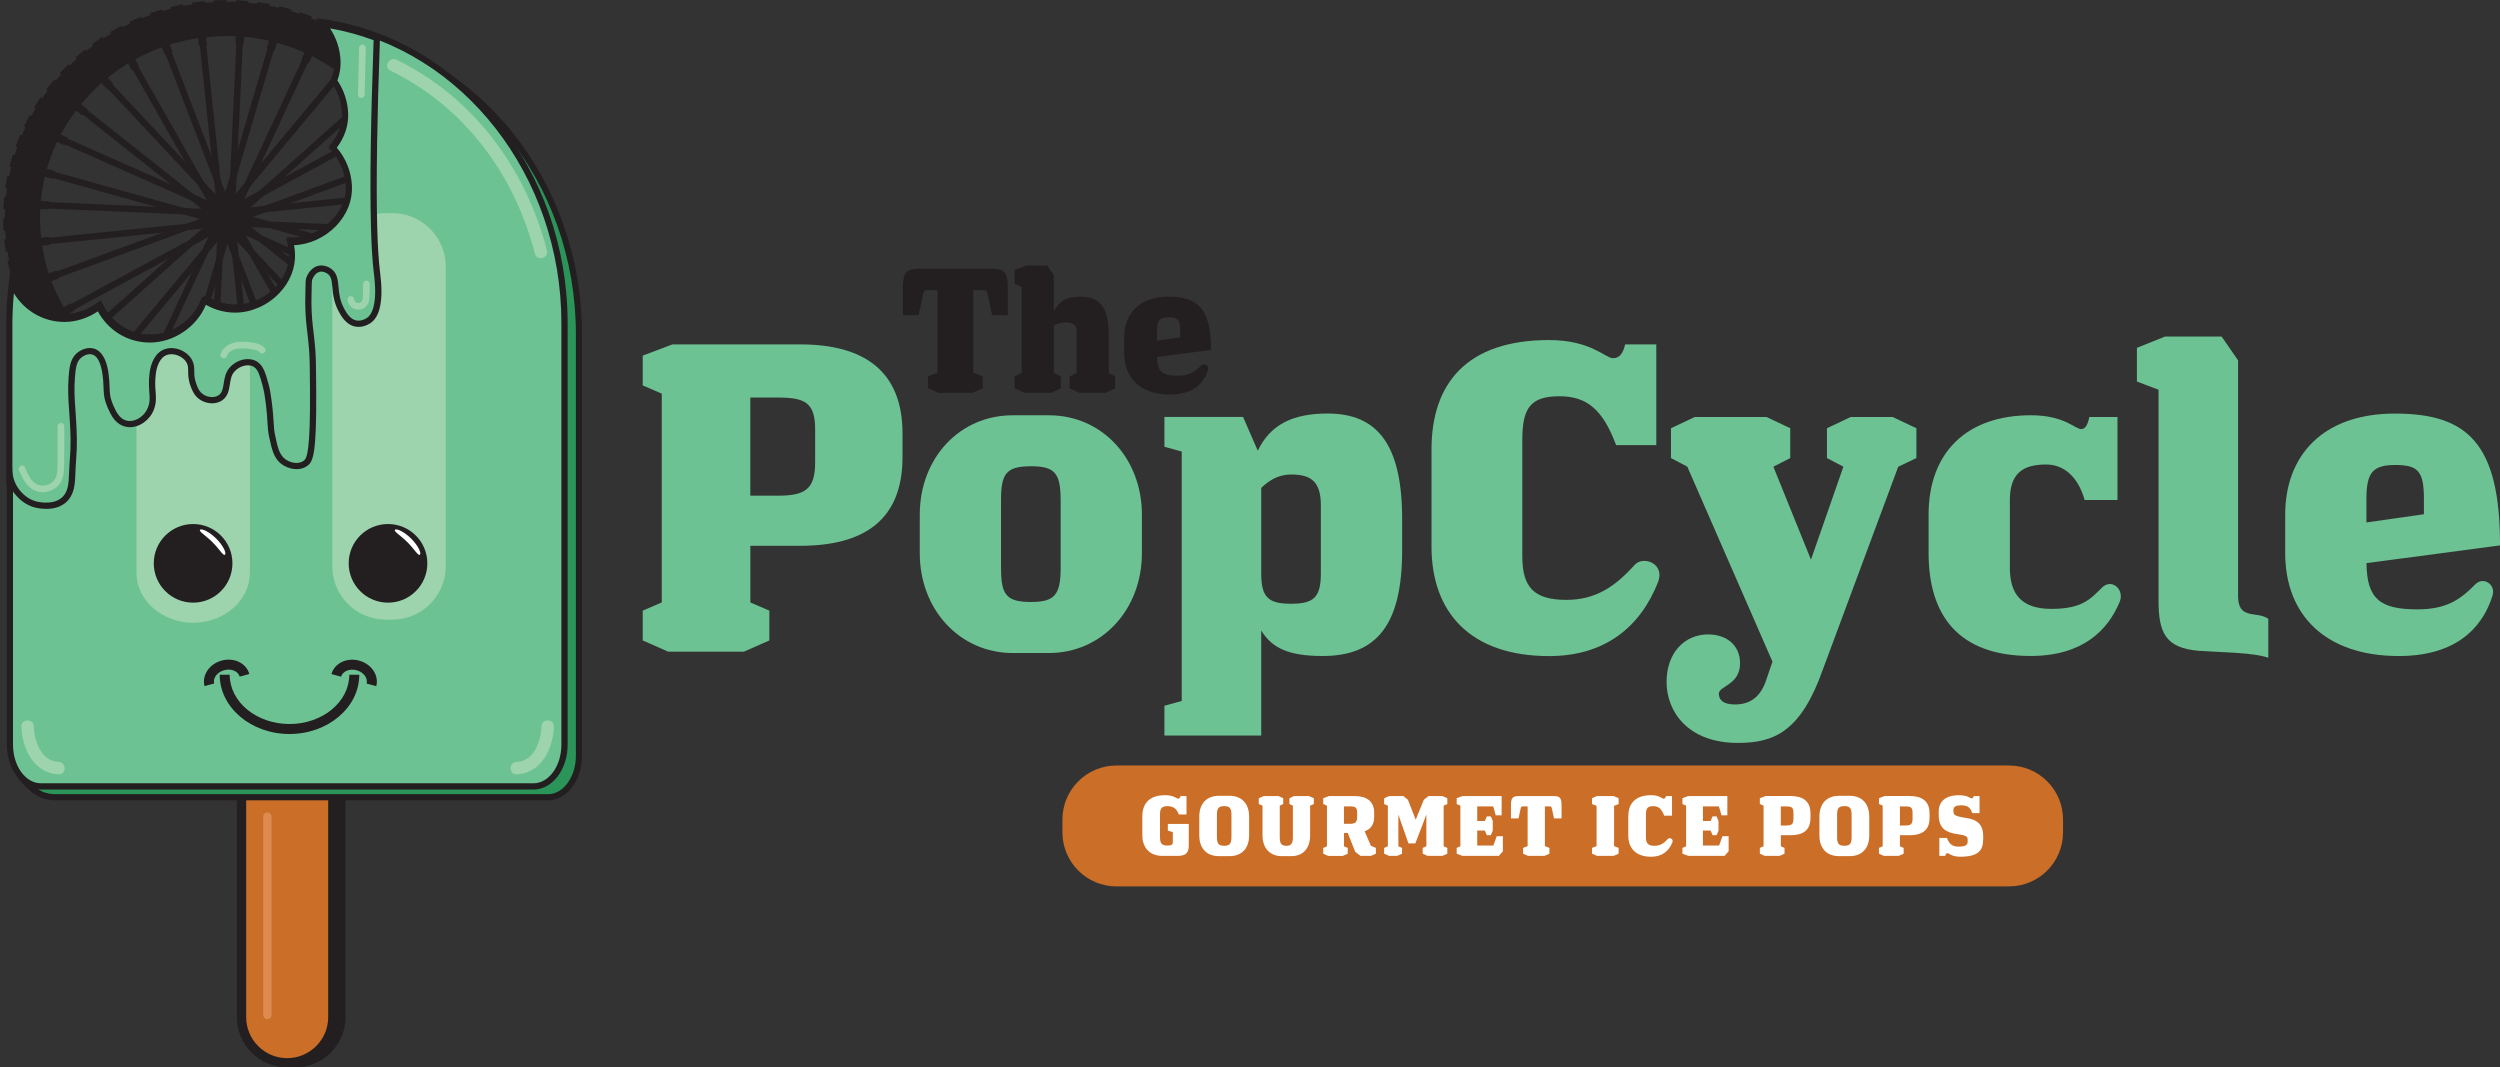 <?xml version="1.0" encoding="UTF-8"?>
<svg id="Layer_1" data-name="Layer 1" xmlns="http://www.w3.org/2000/svg" viewBox="0 0 855.3 365.18">
  <rect x="0" y="0" width="855.3" height="365.18" fill="#333333" stroke="none"/>
  <defs>
    <style>
      .cls-1 {
        fill: #de8b52;
      }

      .cls-2 {
        fill: #231f20;
      }

      .cls-3 {
        fill: #82401d;
      }

      .cls-4 {
        fill: #fff;
      }

      .cls-5 {
        fill: #cb6e28;
      }

      .cls-6 {
        fill: #2b9559;
      }

      .cls-7 {
        fill: #9dd3ad;
      }

      .cls-8 {
        fill: #6cc293;
      }
    </style>
  </defs>
  <path class="cls-5" d="M687.31,303.26h-305.33c-10.22,0-18.5-8.28-18.5-18.5v-4.37c0-10.22,8.28-18.5,18.5-18.5h305.33c10.22,0,18.5,8.28,18.5,18.5v4.37c0,10.22-8.28,18.5-18.5,18.5h0Z"/>
  <path class="cls-8" d="M266.16,169.58c9.32,0,12.72-2.22,12.72-11.39v-11.24c0-9.17-3.4-10.94-12.72-10.94h-9.46v33.57h9.46ZM256.7,206.1l6.51,2.81v10.2l-8.72,3.84h-25.88l-8.72-3.84v-10.2l6.51-2.81v-71.43l-6.51-2.81v-10.2l10.2-3.84h43.63c21.59,0,35.05,8.87,35.05,30.46v8.13c0,21.74-13.46,30.32-35.05,30.32h-17.01v19.37h0Z"/>
  <path class="cls-8" d="M362.87,194.27v-23.07c0-9.47-2.07-11.68-10.2-11.68-8.58,0-10.2,2.66-10.2,11.68v23.07c0,9.02,1.63,11.68,10.2,11.68,8.13,0,10.2-2.37,10.2-11.68h0ZM358.88,223.41h-12.42c-17.89,0-31.79-14.64-31.79-34.16v-13.16c0-19.37,13.61-34.01,31.79-34.01h12.42c18.19,0,31.79,14.79,31.79,34.01v13.16c0,19.52-13.9,34.16-31.79,34.16h0Z"/>
  <path class="cls-8" d="M431.49,196.2c0,8.28,2.52,10.35,10.2,10.35s10.2-2.07,10.2-10.35v-23.36c0-8.28-3.55-10.5-10.2-10.5-4.73,0-7.84,2.36-10.2,4.58v29.28h0ZM454.26,141.48c17.01,0,25.44,10.65,25.44,36.08v10.79c0,25.43-8.73,36.08-27.21,36.08-11.54,0-17.3-2.66-21-8.72v35.93h-33.12v-10.2l5.92-1.63v-85.33l-5.92-1.63v-10.2h26.91l5.03,11.54c4.29-8.87,11.83-12.72,23.96-12.72h0Z"/>
  <path class="cls-8" d="M489.75,153.75c0-22.48,11.98-37.41,40.22-37.41,14.34,0,19.22,6.21,21.89,6.21,2.07,0,3.4-1.48,4.14-4.73h10.65v34.46h-13.75c-4.58-12.27-10.06-16.71-19.37-16.71-9.91,0-12.72,3.99-12.72,14.94v39.78c0,10.5,3.84,14.94,15.08,14.94,10.06,0,16.71-4.58,23.36-11.98,2.96-3.25,10.5-.44,7.99,5.92-6.06,15.38-18.19,25.29-37.27,25.29-26.91,0-40.22-14.94-40.22-37.41v-33.27h0Z"/>
  <path class="cls-8" d="M577.29,159.67l-5.62-2.96v-10.2l8.13-3.85h24.55l8.13,3.85v10.2l-5.77,2.96,12.86,31.8,11.09-31.8-5.62-2.96v-10.2l8.13-3.85h14.34l8.13,3.85v10.2l-6.21,2.96-25.73,69.21c-7.54,21.44-16.71,25.29-29.13,25.29-17.15,0-24.4-10.8-24.4-20.85s6.21-16.27,14.2-16.27c6.21,0,10.94,3.55,10.94,9.91,0,7.39-7.25,7.69-7.25,10.35,0,1.92,1.18,3.7,5.47,3.7,5.77,0,9.02-3.1,10.8-8.58l2.07-6.06-29.13-66.69h0Z"/>
  <path class="cls-8" d="M659.81,176.08c0-21.15,12.87-34.01,35.05-34.01,11.39,0,15.08,4.73,17.15,4.73,1.48,0,2.22-1.48,2.81-4.14h9.61v28.39h-11.24c-1.77-6.36-5.92-12.13-13.16-12.13-8.28,0-12.42,3.25-12.42,12.27v23.07c0,9.02,3.99,14.05,14.2,14.05s13.16-3.1,17.3-7.25c3.4-3.4,7.84.74,6.06,4.88-3.99,9.61-12.57,18.48-30.46,18.48-24.7,0-34.9-13.9-34.9-35.19v-13.16h0Z"/>
  <path class="cls-8" d="M776.04,225.03c-5.18-1.78-14.94-1.78-23.66-2.37-11.53-.89-13.9-6.21-13.9-17.15v-72.17l-7.4-2.81v-11.54l9.61-3.85h19.37l5.62,8.13v80.59c0,8.43,6.36,5.03,10.35,7.84v13.31h0Z"/>
  <path class="cls-8" d="M829.27,175.94v-5.18c0-9.47-1.92-11.68-9.76-11.68s-9.91,2.66-9.91,11.68v7.98l19.67-2.81h0ZM827.05,208.47c9.47,0,14.35-2.96,19.82-8.58,2.81-2.81,6.95.15,5.92,3.7-2.51,8.28-9.76,20.85-32.09,20.85-25.29,0-38.89-14.2-38.89-35.19v-13.16c0-20.11,12.72-34.6,37.56-34.6s35.94,10.2,35.94,45.1l-45.69,6.06c.15,12.27,4.58,15.82,17.45,15.82h0Z"/>
  <path class="cls-2" d="M317.44,99.27c-1.14,0-1.37.18-1.67,1.55l-1.49,6.99h-5.38v-9.14c0-5.79,1.25-6.75,6.15-6.75h23.6c4.9,0,6.15.96,6.15,6.75v9.14h-5.38l-1.49-6.99c-.3-1.37-.54-1.55-1.67-1.55h-3.29v28.2l3.23,1.26v4.12l-3.52,1.55h-11.65l-3.52-1.55v-4.12l3.23-1.26v-28.2h-3.29Z"/>
  <path class="cls-2" d="M360.52,127.59l2.39,1.13v4.12l-3.28,1.55h-9.2l-3.28-1.55v-4.12l2.39-1.13v-29.39l-2.39-1.14v-4.66l3.88-1.55h7.23l2.27,3.29v12.19c2.09-3.35,4.18-4.84,9.2-4.84,7.47,0,9.62,4.96,9.62,13.5v12.61l2.15,1.13v4.12l-3.28,1.55h-8.96l-3.29-1.55v-4.12l2.39-1.13v-14.16c0-2.03-1.02-3.11-3.7-3.11-1.85,0-3.17.42-4.12,1.02v16.25h0Z"/>
  <path class="cls-2" d="M403.78,115.4v-2.09c0-3.82-.78-4.72-3.94-4.72s-4,1.08-4,4.72v3.23l7.95-1.13h0ZM402.88,128.55c3.82,0,5.8-1.19,8.01-3.46,1.14-1.14,2.81.06,2.39,1.49-1.02,3.35-3.94,8.42-12.96,8.42-10.22,0-15.71-5.73-15.71-14.22v-5.32c0-8.13,5.14-13.98,15.18-13.98s14.52,4.12,14.52,18.22l-18.46,2.45c.06,4.96,1.85,6.39,7.05,6.39h0Z"/>
  <path class="cls-4" d="M406.71,289.27c0,2.53-1.09,3.54-3.69,3.54h-5.38c-4.21,0-6.83-2.71-6.83-7.08v-6.39c0-4.38,2.33-7.29,7.83-7.29,2.91,0,3.89,1.18,4.41,1.18.4,0,.69-.26.84-.89h2.04v6.31h-2.62c-.81-2.13-2.1-2.85-3.83-2.85-2.07,0-2.62.78-2.62,2.91v7.66c0,2.13.55,2.91,2.48,2.91,1.35,0,1.9-.26,1.9-1.15v-3.43l-1.7-.52v-2.3h7.17v7.4h0Z"/>
  <path class="cls-4" d="M421.3,286.45v-7.75c0-2.25-.66-2.91-2.48-2.91-1.93,0-2.48.78-2.48,2.91v7.75c0,2.13.55,2.91,2.48,2.91,1.81,0,2.48-.66,2.48-2.91h0ZM420.67,292.9h-3.69c-4.2,0-6.68-2.71-6.68-7.08v-6.48c0-4.38,2.48-7.08,6.68-7.08h3.69c4.2,0,6.68,2.74,6.68,7.08v6.48c0,4.38-2.48,7.08-6.68,7.08h0Z"/>
  <path class="cls-4" d="M441.14,275.08v-1.99l1.61-.75h5.04l1.7.75v1.99l-1.27.55v10.19c0,4.38-2.39,7.08-6.42,7.08h-3.31c-4.03,0-6.56-2.74-6.56-7.08v-10.19l-1.27-.55v-1.99l1.7-.75h5.04l1.61.75v1.99l-1.18.55v10.83c0,2.25.69,2.91,2.25,2.91,1.64,0,2.24-.78,2.24-2.91v-10.83l-1.18-.55h0Z"/>
  <path class="cls-4" d="M461.82,281.84c1.81,0,2.48-.52,2.48-2.3v-1.53c0-1.78-.66-2.13-2.48-2.13h-2.02v5.96h2.02ZM468.99,289.33l1.73.75v1.99l-1.7.75h-3.57l-1.81-1.41-2.56-6.45h-1.27v4.58l1.27.55v1.99l-1.7.75h-4.98l-1.7-.75v-1.99l1.27-.55v-13.91l-1.27-.55v-1.99l1.99-.75h8.61c4.2,0,6.83,1.7,6.83,5.76v1.38c0,2.59-1.18,4.17-3.26,4.92l2.13,4.92h0Z"/>
  <polygon class="cls-4" points="488.71 272.34 493.46 272.34 495.16 273.09 495.16 275.08 493.9 275.62 493.9 289.53 495.16 290.08 495.16 292.07 493.46 292.82 488.42 292.82 486.73 292.07 486.73 290.08 487.99 289.53 487.99 278.68 484.22 288.55 481.86 288.55 478.41 278.68 478.41 289.53 479.67 290.08 479.67 292.07 477.97 292.82 475.24 292.82 473.54 292.07 473.54 290.08 474.81 289.53 474.81 275.62 473.54 275.08 473.54 273.09 475.24 272.34 480.1 272.34 481.69 273.64 484.34 280.46 487.1 273.64 488.71 272.34 488.71 272.34"/>
  <polygon class="cls-4" points="508.01 280.89 508.67 279.31 510.05 279.31 510.71 280.89 510.71 284.15 510.05 285.73 508.67 285.73 508.01 284.15 505.39 284.15 505.39 289.27 510.91 289.27 512.07 286.08 514.17 286.08 514.17 291.23 512.79 292.81 500.35 292.81 498.36 292.07 498.36 290.08 499.63 289.53 499.63 275.62 498.36 275.08 498.36 273.09 500.35 272.34 513.74 272.34 513.74 278.94 511.72 278.94 510.86 275.88 505.39 275.88 505.39 280.89 508.01 280.89 508.01 280.89"/>
  <path class="cls-4" d="M521.05,275.88c-.55,0-.66.09-.81.75l-.72,3.37h-2.59v-4.41c0-2.79.6-3.25,2.97-3.25h11.37c2.36,0,2.97.46,2.97,3.25v4.41h-2.59l-.72-3.37c-.14-.66-.26-.75-.81-.75h-1.58v13.59l1.55.61v1.99l-1.7.75h-5.61l-1.7-.75v-1.99l1.55-.61v-13.59h-1.58Z"/>
  <polygon class="cls-4" points="553.76 292.07 552.06 292.81 546.36 292.81 544.66 292.07 544.66 290.08 546.22 289.47 546.22 275.68 544.66 275.08 544.66 273.09 546.36 272.34 552.06 272.34 553.76 273.09 553.76 275.08 552.21 275.68 552.21 289.47 553.76 290.08 553.76 292.07 553.76 292.07"/>
  <path class="cls-4" d="M557.07,279.34c0-4.38,2.33-7.29,7.83-7.29,2.79,0,3.74,1.21,4.26,1.21.4,0,.66-.29.8-.92h2.07v6.71h-2.68c-.89-2.39-1.96-3.25-3.77-3.25-1.93,0-2.48.78-2.48,2.91v7.75c0,2.04.75,2.91,2.94,2.91,1.96,0,3.25-.89,4.55-2.33.58-.63,2.05-.09,1.56,1.15-1.18,2.99-3.54,4.92-7.26,4.92-5.24,0-7.83-2.91-7.83-7.29v-6.48h0Z"/>
  <polygon class="cls-4" points="585.23 280.89 585.9 279.31 587.28 279.31 587.94 280.89 587.94 284.15 587.28 285.73 585.9 285.73 585.23 284.15 582.61 284.15 582.61 289.27 588.14 289.27 589.29 286.08 591.4 286.08 591.4 291.23 590.01 292.81 577.58 292.81 575.59 292.07 575.59 290.08 576.85 289.53 576.85 275.62 575.59 275.08 575.59 273.09 577.58 272.34 590.96 272.34 590.96 278.94 588.95 278.94 588.08 275.88 582.61 275.88 582.61 280.89 585.23 280.89 585.23 280.89"/>
  <path class="cls-4" d="M611.09,282.42c1.81,0,2.48-.43,2.48-2.22v-2.19c0-1.78-.66-2.13-2.48-2.13h-1.84v6.54h1.84ZM609.25,289.53l1.27.55v1.99l-1.7.75h-5.04l-1.7-.75v-1.99l1.27-.55v-13.91l-1.27-.55v-1.99l1.99-.75h8.5c4.2,0,6.83,1.73,6.83,5.93v1.59c0,4.23-2.62,5.9-6.83,5.9h-3.31v3.77h0Z"/>
  <path class="cls-4" d="M633.47,286.45v-7.75c0-2.25-.66-2.91-2.48-2.91-1.93,0-2.48.78-2.48,2.91v7.75c0,2.13.55,2.91,2.48,2.91,1.81,0,2.48-.66,2.48-2.91h0ZM632.83,292.9h-3.69c-4.2,0-6.68-2.71-6.68-7.08v-6.48c0-4.38,2.48-7.08,6.68-7.08h3.69c4.21,0,6.68,2.74,6.68,7.08v6.48c0,4.38-2.47,7.08-6.68,7.08h0Z"/>
  <path class="cls-4" d="M651.84,282.42c1.81,0,2.48-.43,2.48-2.22v-2.19c0-1.78-.66-2.13-2.48-2.13h-1.84v6.54h1.84ZM650,289.53l1.27.55v1.99l-1.7.75h-5.04l-1.7-.75v-1.99l1.27-.55v-13.91l-1.27-.55v-1.99l1.99-.75h8.49c4.21,0,6.83,1.73,6.83,5.93v1.59c0,4.23-2.62,5.9-6.83,5.9h-3.31v3.77h0Z"/>
  <path class="cls-4" d="M678.47,287.2c0,3.77-1.67,5.9-7.83,5.9-2.97,0-3.8-1.21-4.38-1.21-.37,0-.63.38-.75.92h-2.02v-6.13h2.59c.89,2.36,2.16,2.97,3.95,2.97,2.25,0,3.14-.52,3.14-1.64v-.86c0-1.41-1.5-1.38-4.43-1.93-2.62-.49-5.47-1.64-5.47-6.36v-1.24c0-3.37,2.36-5.56,6.83-5.56,3.22,0,3.83,1.07,4.43,1.07.38,0,.58-.2.72-.78h1.99v5.85h-2.47c-.81-2.25-1.9-2.68-3.89-2.68-1.56,0-2.59.4-2.59,1.58v.6c0,1.61,2.02,1.7,5.07,2.27,2.56.49,5.13,1.7,5.13,6.1v1.12h0Z"/>
  <path class="cls-2" d="M77.27,68.71c-3.31.1-5.92,2.8-5.83,6.03.09,3.23,2.86,5.77,6.17,5.68,3.31-.1,5.92-2.8,5.83-6.03-.09-3.23-2.86-5.78-6.17-5.68h0Z"/>
  <path class="cls-2" d="M77.46,69.56c-.05,0-.11,0-.16,0-2.84.08-5.08,2.39-5,5.15.04,1.33.61,2.57,1.6,3.48,1,.92,2.31,1.41,3.69,1.36,2.84-.08,5.08-2.39,5-5.15-.04-1.33-.61-2.57-1.6-3.48-.96-.89-2.21-1.37-3.53-1.37h0ZM77.43,81.27c-1.75,0-3.41-.64-4.68-1.82-1.34-1.23-2.1-2.9-2.15-4.69-.11-3.7,2.88-6.8,6.65-6.91l.02.85-.02-.85c1.83-.05,3.56.59,4.89,1.82,1.34,1.23,2.1,2.9,2.15,4.69.11,3.7-2.88,6.8-6.65,6.91-.07,0-.14,0-.21,0h0Z"/>
  <polygon class="cls-2" points="79.38 78.76 79.89 78.71 86.01 136.93 85.51 136.98 79.38 78.76 79.38 78.76"/>
  <polygon class="cls-2" points="84.75 137.91 78.44 77.99 80.65 77.79 86.95 137.71 84.75 137.91 84.75 137.91"/>
  <path class="cls-2" d="M85.05,133.98l.84-.08c.08,0,.15.05.15.12l.34,3.49c0,.07-.05.14-.13.15l-.84.08c-.08,0-.15-.05-.15-.12l-.34-3.49c0-.08.05-.14.13-.15h0Z"/>
  <path class="cls-2" d="M85.98,134.75h0,0ZM85.41,138.6c-.51,0-.94-.38-1-.89l-.37-3.85.26-.37c.17-.2.41-.33.68-.36l.84-.08c.54-.05,1.03.34,1.08.89l.37,3.85-.26.37c-.17.21-.41.33-.68.36l-.84.08s-.06,0-.09,0h0Z"/>
  <polygon class="cls-2" points="75.76 78.87 75.25 78.85 72.54 137.33 73.05 137.35 75.76 78.87 75.76 78.87"/>
  <polygon class="cls-2" points="73.86 138.23 71.65 138.15 74.44 77.97 76.65 78.04 73.86 138.23 73.86 138.23"/>
  <path class="cls-2" d="M73.33,134.33l-.85-.03c-.06.05-.09.08-.15.13l-.13,3.51c.05.06.08.09.14.14l.84.03c.06-.05.09-.08.15-.13l.13-3.51c-.05-.06-.08-.09-.13-.14h0Z"/>
  <polygon class="cls-2" points="73.16 138.96 71.96 138.92 71.35 138.28 71.36 137.9 71.5 134.04 72.17 133.43 73.71 133.48 74.33 134.14 74.18 138.37 73.65 138.84 73.16 138.96 73.16 138.96"/>
  <polygon class="cls-2" points="75.51 70.37 75 70.41 68.87 12.19 69.38 12.15 75.51 70.37 75.51 70.37"/>
  <polygon class="cls-2" points="74.24 71.34 67.93 11.42 70.14 11.22 76.45 71.14 74.24 71.34 74.24 71.34"/>
  <path class="cls-2" d="M69.84,15.14l-.84.08c-.08,0-.15-.05-.15-.12l-.34-3.49c0-.07.05-.14.13-.15l.84-.08c.08,0,.15.05.15.12l.34,3.49c0,.08-.05.14-.13.15h0Z"/>
  <path class="cls-2" d="M68.92,14.37s0,0-.01,0h.01ZM68.73,16.11l-.38-.26c-.2-.17-.33-.41-.36-.67l-.34-3.49c-.05-.55.35-1.03.9-1.08l.84-.08c.54-.05,1.03.35,1.08.89l.37,3.85-.25.37c-.17.21-.41.33-.67.36l-1.2.11h0Z"/>
  <polygon class="cls-2" points="79.13 70.26 79.64 70.28 82.35 11.8 81.84 11.78 79.13 70.26 79.13 70.26"/>
  <polygon class="cls-2" points="80.45 71.16 78.24 71.08 81.03 10.9 83.24 10.97 80.45 71.16 80.45 71.16"/>
  <path class="cls-2" d="M81.56,14.8l.85.03c.06-.05.09-.08.15-.13l.13-3.51c-.05-.06-.08-.09-.14-.14l-.85-.03c-.06.05-.09.08-.15.13l-.13,3.51c.05.06.08.09.13.14h0Z"/>
  <polygon class="cls-2" points="82.37 15.68 81.18 15.64 80.94 15.39 81.56 14.8 80.93 15.39 80.55 14.99 80.71 10.76 81.24 10.29 81.73 10.17 82.92 10.21 83.55 10.86 83.39 15.09 82.86 15.56 82.37 15.68 82.37 15.68"/>
  <polygon class="cls-2" points="73.14 76.46 73.19 76.95 13.53 83.02 13.48 82.52 73.14 76.46 73.14 76.46"/>
  <polygon class="cls-2" points="12.76 83.95 12.55 81.76 73.91 75.52 74.12 77.72 12.76 83.95 12.76 83.95"/>
  <path class="cls-2" d="M16.56,82.07l.08.82c0,.07-.05.14-.13.15l-3.58.33c-.08,0-.15-.05-.15-.12l-.08-.82c0-.08.05-.14.13-.15l3.58-.33c.08,0,.15.05.15.12h0Z"/>
  <path class="cls-2" d="M15.78,82.97s0,0,0,.01h0ZM12.92,84.23c-.51,0-.95-.39-1-.9l-.08-.82c-.05-.54.35-1.03.89-1.08l3.93-.37.38.25c.2.17.33.41.36.67l.11,1.17-.25.37c-.17.2-.41.33-.68.36l-3.58.33s-.06,0-.09,0h0Z"/>
  <polygon class="cls-2" points="73.04 72.92 73.06 72.43 13.14 69.87 13.13 70.36 73.04 72.92 73.04 72.92"/>
  <polygon class="cls-2" points="73.86 73.81 12.24 71.18 12.32 68.98 73.94 71.61 73.86 73.81 73.86 73.81"/>
  <path class="cls-2" d="M16.22,70.63l.03-.83c-.05-.06-.08-.09-.13-.14l-3.59-.12c-.06.05-.09.08-.15.13l-.03.82c.05.06.08.09.14.14l3.59.12c.06-.05.09-.08.15-.13h0Z"/>
  <polygon class="cls-2" points="16.05 71.62 12.1 71.48 11.48 70.83 11.54 69.28 12.06 68.81 12.55 68.69 16.5 68.82 17.11 69.48 17.06 71.03 16.41 71.62 16.05 71.62 16.05 71.62"/>
  <polygon class="cls-2" points="81.75 72.67 81.7 72.17 141.36 66.11 141.41 66.6 81.75 72.67 81.75 72.67"/>
  <polygon class="cls-2" points="80.98 73.6 80.77 71.41 142.13 65.17 142.34 67.37 80.98 73.6 80.98 73.6"/>
  <path class="cls-2" d="M138.33,67.06l-.08-.82c0-.07.05-.14.13-.15l3.58-.33c.08,0,.15.05.15.12l.08.82c0,.08-.05.14-.13.15l-3.58.33c-.08,0-.15-.05-.15-.12h0Z"/>
  <path class="cls-2" d="M139.1,66.15h0s0,0,0,0h0ZM138.22,68.06l-.38-.25c-.2-.17-.33-.41-.36-.67l-.11-1.17.25-.37c.17-.21.41-.34.67-.36l3.59-.33c.55-.05,1.03.35,1.08.89l.08.82c.05.55-.35,1.03-.89,1.08l-3.93.37h0Z"/>
  <polygon class="cls-2" points="81.85 76.21 81.83 76.7 141.74 79.26 141.76 78.76 81.85 76.21 81.85 76.21"/>
  <polygon class="cls-2" points="142.57 80.15 80.95 77.52 81.03 75.31 142.65 77.95 142.57 80.15 142.57 80.15"/>
  <path class="cls-2" d="M138.67,78.49l-.03.83c.05.06.08.09.14.14l3.59.12c.06-.05.09-.08.15-.13l.03-.83c-.05-.06-.08-.09-.14-.14l-3.59-.12c-.06.05-.09.08-.15.13h0Z"/>
  <polygon class="cls-2" points="142.68 80.45 138.4 80.3 137.77 79.65 137.83 78.1 138.1 77.86 138.67 78.49 138.16 77.8 138.42 77.56 138.84 77.51 142.79 77.64 143.41 78.3 143.35 79.84 142.68 80.45 142.68 80.45"/>
  <polygon class="cls-2" points="75.77 78.87 76.16 79.19 38.31 124.64 37.92 124.33 75.77 78.87 75.77 78.87"/>
  <polygon class="cls-2" points="38.43 125.84 36.71 124.45 75.65 77.68 77.37 79.07 38.43 125.84 38.43 125.84"/>
  <path class="cls-2" d="M39.77,121.89l.65.53c.06.05.07.13.02.19l-2.29,2.71c-.05.06-.14.07-.2.02l-.65-.53c-.06-.05-.07-.13-.02-.19l2.29-2.71c.05-.06.14-.07.2-.02h0Z"/>
  <path class="cls-2" d="M39.88,123.08s0,0,0,0h0ZM38.03,126.22c-.22,0-.44-.07-.62-.22l-.93-.75-.09-.45c-.02-.26.06-.53.23-.73l2.3-2.71c.34-.41.96-.47,1.39-.13l.93.75.08.45c.03.26-.06.53-.23.73l-2.29,2.71c-.2.23-.48.35-.76.35h0Z"/>
  <polygon class="cls-2" points="73.14 76.44 72.79 76.08 28.51 115.62 28.86 115.99 73.14 76.44 73.14 76.44"/>
  <polygon class="cls-2" points="28.81 117.18 27.28 115.57 72.84 74.9 74.36 76.49 28.81 117.18 28.81 117.18"/>
  <path class="cls-2" d="M31.24,114.04l-.58-.6c-.08,0-.12,0-.2,0l-2.63,2.39c0,.08,0,.12,0,.19l.58.6c.08,0,.12,0,.2,0l2.63-2.39c0-.07,0-.12,0-.19h0Z"/>
  <polygon class="cls-2" points="28.92 117.5 28.23 117.47 27.79 117.21 26.96 116.35 27 115.43 30.15 112.57 30.85 112.59 31.29 112.85 32.11 113.72 32.08 114.54 31.81 114.87 28.92 117.5 28.92 117.5"/>
  <polygon class="cls-2" points="79.12 70.25 78.73 69.94 116.58 24.48 116.97 24.8 79.12 70.25 79.12 70.25"/>
  <polygon class="cls-2" points="79.24 71.45 77.52 70.06 116.46 23.29 118.18 24.68 79.24 71.45 79.24 71.45"/>
  <path class="cls-2" d="M115.12,27.24l-.65-.53c-.06-.05-.07-.14-.02-.19l2.29-2.71c.05-.06.14-.07.2-.02l.65.53c.06.05.07.13.02.19l-2.29,2.71c-.05.06-.14.07-.2.02h0Z"/>
  <path class="cls-2" d="M115.66,26.57h0s0,0,0,0h0ZM115.21,28.12c-.22,0-.44-.07-.63-.22l-.93-.75-.09-.45c-.03-.26.06-.53.23-.73l2.29-2.71c.35-.41.97-.47,1.39-.13l.93.75.08.46c.02.26-.06.53-.23.73l-2.29,2.7c-.19.23-.48.35-.76.35h0Z"/>
  <polygon class="cls-2" points="81.75 72.68 82.1 73.04 126.38 33.5 126.03 33.14 81.75 72.68 81.75 72.68"/>
  <polygon class="cls-2" points="82.05 74.23 80.52 72.63 126.08 31.95 127.61 33.55 82.05 74.23 82.05 74.23"/>
  <path class="cls-2" d="M123.64,35.08l.58.6c.08,0,.12,0,.2,0l2.63-2.39c0-.08,0-.12,0-.2l-.58-.6c-.08,0-.12,0-.2,0l-2.63,2.39c0,.07,0,.12,0,.19h0Z"/>
  <polygon class="cls-2" points="124.74 36.56 124.04 36.53 123.6 36.28 122.78 35.41 122.79 35.05 123.64 35.08 122.8 34.92 122.81 34.56 123.08 34.26 125.97 31.63 126.86 31.67 127.93 32.78 127.89 33.7 124.74 36.56 124.74 36.56"/>
  <polygon class="cls-2" points="73.03 72.94 72.71 73.32 26.19 36.44 26.51 36.06 73.03 72.94 73.03 72.94"/>
  <polygon class="cls-2" points="72.83 74.5 24.97 36.56 26.4 34.87 74.26 72.82 72.83 74.5 72.83 74.5"/>
  <path class="cls-2" d="M29.01,37.86l-.54.64c-.05.06-.14.07-.2.02l-2.77-2.23c-.06-.05-.07-.14-.02-.19l.54-.64c.05-.06.14-.07.2-.02l2.77,2.23c.06.05.07.14.02.19h0Z"/>
  <path class="cls-2" d="M26.68,36h0s0,0,0,0h0ZM27.82,37.94s0,0,0,0h0ZM28.36,39.4c-.22,0-.44-.07-.62-.21l-3.06-2.47-.09-.45c-.02-.26.06-.53.23-.73l.54-.64c.35-.41.97-.47,1.39-.13l3.05,2.46.08.45c.02.26-.06.53-.23.73l-.54.64c-.19.23-.48.35-.76.35h0Z"/>
  <polygon class="cls-2" points="75.52 70.36 75.89 70.02 35.44 26.86 35.07 27.2 75.52 70.36 75.52 70.36"/>
  <polygon class="cls-2" points="75.48 71.56 33.86 27.15 35.49 25.66 77.11 70.07 75.48 71.56 75.48 71.56"/>
  <path class="cls-2" d="M37.06,29.53l.62-.56c0-.07,0-.12,0-.19l-2.45-2.57c-.08,0-.12,0-.2,0l-.62.56c0,.08,0,.12,0,.19l2.45,2.57c.08,0,.12,0,.2,0h0Z"/>
  <polygon class="cls-2" points="37.38 30.4 37.03 30.38 37.06 29.53 36.9 30.38 36.55 30.36 36.24 30.11 33.55 27.28 33.57 26.56 33.85 26.12 34.72 25.33 35.42 25.35 35.86 25.61 38.56 28.44 38.53 29.16 38.26 29.6 37.38 30.4 37.38 30.4"/>
  <polygon class="cls-2" points="81.86 76.19 82.18 75.81 128.7 112.69 128.37 113.07 81.86 76.19 81.86 76.19"/>
  <polygon class="cls-2" points="128.49 114.25 80.63 76.31 82.06 74.63 129.92 112.57 128.49 114.25 128.49 114.25"/>
  <path class="cls-2" d="M125.88,111.27l.54-.64c.05-.06.14-.07.2-.02l2.77,2.23c.06.05.07.13.02.19l-.54.64c-.05.06-.14.07-.2.02l-2.77-2.23c-.06-.05-.07-.14-.02-.19h0Z"/>
  <path class="cls-2" d="M127.07,111.18h0s0,0,0,0h0ZM128.85,113.51s0,0,0,0h0ZM128.75,114.58c-.22,0-.44-.07-.63-.22l-3.05-2.46-.09-.45c-.02-.26.06-.53.23-.74l.54-.64c.34-.41.96-.47,1.38-.14l3.06,2.47.08.45c.03.26-.06.53-.23.73l-.54.64c-.2.23-.48.35-.76.35h0Z"/>
  <polygon class="cls-2" points="79.37 78.77 79 79.1 119.44 122.27 119.82 121.93 79.37 78.77 79.37 78.77"/>
  <polygon class="cls-2" points="119.4 123.46 77.78 79.06 79.41 77.57 121.03 121.98 119.4 123.46 119.4 123.46"/>
  <path class="cls-2" d="M117.83,119.6l-.62.56c0,.08,0,.12,0,.2l2.45,2.57c.08,0,.12,0,.2,0l.62-.56c0-.08,0-.12,0-.2l-2.45-2.57c-.08,0-.12,0-.2,0h0Z"/>
  <polygon class="cls-2" points="120.16 123.8 119.47 123.77 119.03 123.51 116.33 120.68 116.36 119.96 116.63 119.53 117.51 118.73 118.31 118.76 118.65 119.02 121.34 121.85 121.32 122.57 121.04 123 120.16 123.8 120.16 123.8"/>
  <polygon class="cls-2" points="77.64 79.16 78.12 79.3 61.57 135.59 61.08 135.45 77.64 79.16 77.64 79.16"/>
  <polygon class="cls-2" points="62.15 136.65 60.02 136.03 77.06 78.11 79.19 78.72 62.15 136.65 62.15 136.65"/>
  <path class="cls-2" d="M61.8,132.5l.81.23c.07.02.12.1.09.17l-1.02,3.37c-.02.07-.1.11-.18.09l-.81-.23c-.07-.02-.12-.1-.1-.17l1.02-3.37c.02-.07.1-.11.17-.09h0Z"/>
  <path class="cls-2" d="M62.37,133.55s0,0,.01,0h-.01ZM61.55,137.22c-.09,0-.18-.01-.27-.04l-1.16-.33-.26-.38c-.12-.23-.15-.51-.08-.76l1.02-3.36c.16-.52.71-.82,1.23-.67l1.15.33.25.38c.13.23.16.51.08.76l-1.02,3.37c-.13.43-.53.7-.96.7h0Z"/>
  <polygon class="cls-2" points="74.24 77.94 73.77 77.74 48.92 131.05 49.39 131.25 74.24 77.94 74.24 77.94"/>
  <polygon class="cls-2" points="49.81 132.37 47.78 131.49 73.35 76.63 75.38 77.51 49.81 132.37 49.81 132.37"/>
  <path class="cls-2" d="M50.8,128.55l-.77-.33c-.07.03-.11.04-.19.07l-1.46,3.21c.03.07.04.11.07.18l.77.33c.07-.03.11-.04.19-.07l1.46-3.21c-.03-.07-.04-.11-.07-.18h0Z"/>
  <polygon class="cls-2" points="49.39 132.86 48.89 132.8 47.79 132.32 47.46 131.47 49.21 127.61 50.05 127.3 51.47 127.91 51.8 128.76 50.05 132.61 49.39 132.86 49.39 132.86"/>
  <polygon class="cls-2" points="77.25 69.96 76.77 69.82 93.32 13.54 93.81 13.68 77.25 69.96 77.25 69.96"/>
  <polygon class="cls-2" points="77.83 71.02 75.7 70.41 92.74 12.48 94.87 13.09 77.83 71.02 77.83 71.02"/>
  <path class="cls-2" d="M93.09,16.63l-.81-.23c-.07-.02-.12-.1-.09-.17l1.02-3.37c.02-.07.1-.11.17-.09l.81.23c.07.02.12.1.1.17l-1.02,3.37c-.02.07-.1.11-.17.09h0Z"/>
  <path class="cls-2" d="M92.51,15.57h0s0,0,0,0h0ZM93.13,17.49c-.09,0-.19-.01-.28-.04l-1.15-.33-.26-.38c-.12-.23-.15-.51-.08-.76l1.02-3.37c.16-.51.7-.81,1.22-.67l1.17.33.25.38c.13.23.15.5.08.76l-1.12,3.7-.38.25c-.15.08-.31.12-.47.12h0Z"/>
  <polygon class="cls-2" points="80.65 71.18 81.12 71.38 105.97 18.07 105.5 17.87 80.65 71.18 80.65 71.18"/>
  <polygon class="cls-2" points="81.54 72.5 79.51 71.62 105.08 16.76 107.11 17.64 81.54 72.5 81.54 72.5"/>
  <path class="cls-2" d="M104.09,20.57l.77.33c.07-.03.11-.04.19-.07l1.46-3.21c-.03-.07-.04-.11-.07-.18l-.77-.33c-.07.03-.11.04-.19.07l-1.46,3.21c.03.07.04.11.07.18h0Z"/>
  <polygon class="cls-2" points="105.02 21.76 104.52 21.69 103.42 21.22 103.12 20.46 103.24 20.04 104.85 16.51 105.5 16.26 106 16.33 107.1 16.81 107.43 17.66 105.68 21.51 105.02 21.76 105.02 21.76"/>
  <polygon class="cls-2" points="72.73 74.76 72.59 75.23 14.94 59.16 15.09 58.68 72.73 74.76 72.73 74.76"/>
  <polygon class="cls-2" points="73.16 76.28 13.87 59.74 14.51 57.63 73.8 74.17 73.16 76.28 73.16 76.28"/>
  <path class="cls-2" d="M18.11,59.38l-.24.79c-.02.07-.1.11-.18.09l-3.45-.99c-.07-.02-.12-.1-.09-.17l.24-.79c.02-.07.1-.11.17-.09l3.45.99c.07.02.12.1.09.17h0Z"/>
  <path class="cls-2" d="M15.21,58.55h0s0,0,0,0h0ZM17.05,59.92s0,.01,0,.02v-.02h0ZM17.73,61.12c-.09,0-.18-.01-.28-.04l-3.79-1.09-.25-.38c-.13-.23-.16-.5-.08-.76l.24-.8c.15-.52.71-.82,1.23-.66l3.79,1.09.26.38c.13.23.15.51.08.76l-.24.79c-.12.43-.52.71-.95.71h0Z"/>
  <polygon class="cls-2" points="73.99 71.44 74.19 70.98 19.61 46.81 19.4 47.26 73.99 71.44 73.99 71.44"/>
  <polygon class="cls-2" points="74.41 72.56 18.27 47.69 19.18 45.68 75.33 70.55 74.41 72.56 74.41 72.56"/>
  <path class="cls-2" d="M22.17,48.64l.34-.75c-.03-.07-.04-.11-.07-.18l-3.29-1.42c-.07.03-.11.04-.19.07l-.34.76c.03.07.04.11.07.18l3.28,1.42c.07-.03.11-.04.19-.07h0Z"/>
  <polygon class="cls-2" points="22.05 49.59 21.64 49.49 18.03 47.93 17.77 47.26 17.85 46.75 18.34 45.67 19.18 45.36 23.11 47.06 23.44 47.91 22.8 49.31 22.05 49.59 22.05 49.59"/>
  <polygon class="cls-2" points="82.16 74.37 82.3 73.89 139.94 89.97 139.8 90.45 82.16 74.37 82.16 74.37"/>
  <polygon class="cls-2" points="140.38 91.49 81.09 74.96 81.73 72.85 141.02 89.38 140.38 91.49 140.38 91.49"/>
  <path class="cls-2" d="M136.78,89.75l.24-.79c.02-.07.1-.11.17-.09l3.45.99c.07.02.12.1.09.17l-.24.79c-.02.07-.1.11-.17.09l-3.45-.99c-.07-.02-.12-.1-.09-.17h0Z"/>
  <path class="cls-2" d="M137.84,89.2h0s0,0,0,0h0ZM140.36,91.77c-.09,0-.18-.01-.27-.04l-3.8-1.09-.26-.38c-.13-.23-.15-.51-.08-.76l.24-.79c.16-.52.71-.82,1.23-.66l3.79,1.09.25.38c.13.23.16.5.08.76l-.24.8c-.13.43-.52.71-.95.71h0Z"/>
  <polygon class="cls-2" points="80.9 77.69 80.7 78.14 135.28 102.32 135.49 101.87 80.9 77.69 80.9 77.69"/>
  <polygon class="cls-2" points="135.71 103.44 79.56 78.57 80.48 76.57 136.62 101.44 135.71 103.44 135.71 103.44"/>
  <path class="cls-2" d="M132.72,100.49l-.34.75c.03.07.04.11.07.18l3.28,1.42c.07-.03.11-.04.19-.07l.34-.75c-.03-.07-.05-.11-.07-.18l-3.29-1.42c-.07.03-.11.04-.19.07h0Z"/>
  <polygon class="cls-2" points="135.9 103.7 135.39 103.63 131.78 102.07 131.52 101.4 131.6 100.89 132.09 99.82 132.93 99.5 136.86 101.2 137.19 102.05 136.55 103.46 135.9 103.7 135.9 103.7"/>
  <polygon class="cls-2" points="74.25 77.96 74.49 78.39 22.02 106.82 21.78 106.39 74.25 77.96 74.25 77.96"/>
  <polygon class="cls-2" points="21.69 107.97 20.61 106.04 74.58 76.8 75.66 78.73 21.69 107.97 21.69 107.97"/>
  <path class="cls-2" d="M24.43,104.79l.4.73c.04.07.01.15-.06.18l-3.16,1.68c-.07.03-.15.01-.19-.06l-.4-.73c-.04-.07-.01-.15.06-.19l3.16-1.68c.07-.04.15-.01.19.05h0Z"/>
  <path class="cls-2" d="M23.68,105.2s0,0,0,0h0ZM24.08,105.93s0,0,0,.01h0ZM21.77,106.18h0s0,0,0,0h0ZM21.54,108.25c-.35,0-.68-.18-.87-.51l-.58-1.04.09-.45c.08-.25.25-.47.49-.6l3.16-1.68c.48-.25,1.08-.08,1.34.39l.58,1.04-.09.45c-.07.26-.25.47-.49.6l-3.16,1.68c-.15.08-.31.12-.47.12h0Z"/>
  <polygon class="cls-2" points="72.73 74.74 72.55 74.28 16.38 94.88 16.56 95.34 72.73 74.74 72.73 74.74"/>
  <polygon class="cls-2" points="16.07 96.43 15.26 94.38 73.04 73.19 73.85 75.24 16.07 96.43 16.07 96.43"/>
  <path class="cls-2" d="M19.52,94.41l-.3-.77c-.07-.03-.11-.05-.18-.08l-3.36,1.26c-.03.07-.05.11-.08.18l.3.77c.07.03.11.05.18.08l3.36-1.26c.03-.07.05-.11.08-.18h0Z"/>
  <polygon class="cls-2" points="16.06 96.77 15.42 96.49 15.11 96.08 14.67 94.97 15.05 94.15 19.06 92.64 19.7 92.91 20.01 93.32 20.45 94.43 20.11 95.17 19.74 95.38 16.06 96.77 16.06 96.77"/>
  <polygon class="cls-2" points="80.64 71.17 80.4 70.74 132.87 42.31 133.11 42.74 80.64 71.17 80.64 71.17"/>
  <polygon class="cls-2" points="80.31 72.33 79.23 70.4 133.2 41.15 134.27 43.08 80.31 72.33 80.31 72.33"/>
  <path class="cls-2" d="M130.46,44.34l-.4-.72c-.04-.07-.01-.15.06-.19l3.16-1.68c.07-.04.15-.01.19.05l.4.73c.04.07.01.15-.06.19l-3.16,1.68c-.07.04-.15.01-.19-.05h0Z"/>
  <path class="cls-2" d="M130.8,43.19h0s0,0,0,0h0ZM130.59,45.26c-.35,0-.69-.18-.87-.51l-.58-1.04.09-.44c.07-.26.25-.47.49-.6l3.16-1.68c.48-.26,1.07-.08,1.34.39l.41.73c.27.49.09,1.09-.4,1.35l-3.17,1.68c-.15.08-.31.11-.46.11h0Z"/>
  <polygon class="cls-2" points="82.16 74.38 82.34 74.85 138.51 54.25 138.33 53.78 82.16 74.38 82.16 74.38"/>
  <polygon class="cls-2" points="81.85 75.94 81.04 73.88 138.82 52.7 139.63 54.75 81.85 75.94 81.85 75.94"/>
  <path class="cls-2" d="M135.37,54.72l.3.77c.07.03.11.05.18.08l3.36-1.26c.03-.07.05-.11.08-.18l-.3-.77c-.07-.03-.11-.05-.18-.08l-3.36,1.26c-.03.07-.05.11-.08.18h0Z"/>
  <polygon class="cls-2" points="135.83 56.49 135.19 56.21 134.88 55.8 134.44 54.7 134.78 53.96 135.15 53.74 138.83 52.36 139.47 52.64 139.78 53.05 140.22 54.15 139.84 54.98 135.83 56.49 135.83 56.49"/>
  <polygon class="cls-2" points="73.97 71.45 73.53 71.68 44.47 20.52 44.92 20.28 73.97 71.45 73.97 71.45"/>
  <polygon class="cls-2" points="73.2 72.83 43.3 20.17 45.25 19.14 75.15 71.79 73.2 72.83 73.2 72.83"/>
  <path class="cls-2" d="M46.55,22.86l-.75.4c-.07.04-.15.01-.19-.05l-1.71-3.08c-.04-.07-.01-.15.06-.19l.74-.4c.07-.04.15-.01.19.06l1.71,3.08c.04.07.01.15-.06.19h0Z"/>
  <path class="cls-2" d="M44.14,20.01s0,0,0,0h0ZM45.1,20.29h0s0,0,0,0h0ZM46.15,22.11h0,0ZM45.41,22.5s0,0-.01,0h.01ZM45.74,24.13c-.35,0-.69-.18-.87-.51l-1.72-3.08c-.26-.49-.09-1.09.4-1.35l.75-.4c.48-.25,1.08-.08,1.34.4l1.89,3.39-.09.45c-.07.25-.25.47-.48.6l-.75.4c-.15.08-.3.12-.46.12h0Z"/>
  <polygon class="cls-2" points="77.27 69.96 77.74 69.78 56.72 14.99 56.24 15.17 77.27 69.96 77.27 69.96"/>
  <polygon class="cls-2" points="76.77 71.06 55.14 14.67 57.21 13.89 78.85 70.28 76.77 71.06 76.77 71.06"/>
  <path class="cls-2" d="M57.2,18.05l.79-.3c.03-.07.05-.11.08-.18l-1.29-3.28c-.07-.03-.11-.05-.18-.08l-.79.3c-.03.07-.05.11-.08.18l1.29,3.27c.07.03.11.05.18.08h0Z"/>
  <polygon class="cls-2" points="57.17 18.98 56.85 18.84 57.2 18.05 56.79 18.81 56.46 18.67 56.22 18.29 54.8 14.68 55.09 14.03 55.51 13.72 56.62 13.31 57.42 13.65 57.57 13.99 59 17.61 58.63 18.41 57.17 18.98 57.17 18.98"/>
  <polygon class="cls-2" points="80.92 77.68 81.36 77.44 110.41 128.61 109.97 128.85 80.92 77.68 80.92 77.68"/>
  <polygon class="cls-2" points="109.63 129.99 79.74 77.34 81.69 76.3 111.59 128.95 109.63 129.99 109.63 129.99"/>
  <path class="cls-2" d="M108.34,126.27l.74-.4c.07-.04.15-.01.19.05l1.72,3.08c.04.07.01.15-.06.19l-.74.4c-.07.04-.16.01-.19-.05l-1.71-3.08c-.04-.07-.01-.15.06-.19h0Z"/>
  <path class="cls-2" d="M109.49,126.62h0s0,0,0,0h0ZM109.79,128.83s0,0,0,0h0ZM110.13,130.46c-.35,0-.69-.18-.87-.51l-1.89-3.4.09-.45c.08-.25.25-.47.49-.59l.74-.39c.47-.25,1.07-.08,1.34.39l1.89,3.4-.09.45c-.08.26-.25.47-.48.59l-.75.4c-.15.08-.31.12-.46.12h0Z"/>
  <polygon class="cls-2" points="77.62 79.17 77.15 79.34 98.17 134.14 98.65 133.96 77.62 79.17 77.62 79.17"/>
  <polygon class="cls-2" points="97.68 135.23 76.04 78.85 78.12 78.07 99.75 134.45 97.68 135.23 97.68 135.23"/>
  <path class="cls-2" d="M97.69,131.07l-.79.3c-.03.07-.05.11-.08.18l1.29,3.27c.07.03.11.05.18.08l.79-.3c.03-.07.05-.11.08-.18l-1.29-3.28c-.07-.03-.11-.05-.18-.08h0Z"/>
  <polygon class="cls-2" points="98.27 135.82 97.63 135.54 97.32 135.13 95.89 131.52 96.19 130.87 96.6 130.57 97.71 130.15 98.45 130.47 98.67 130.84 100.09 134.45 99.72 135.28 98.27 135.82 98.27 135.82"/>
  <path class="cls-2" d="M79.45,143.15c-38.81,1.14-71.17-28.65-72.28-66.53C6.06,38.75,36.62,7.12,75.43,5.98c38.81-1.14,71.17,28.65,72.28,66.53,1.11,37.88-29.45,69.51-68.26,70.65h0ZM75.3,1.49C33.95,2.7,1.39,36.4,2.57,76.76c1.18,40.36,35.66,72.1,77.02,70.88,41.35-1.21,73.92-34.91,72.73-75.27C151.14,32.01,116.66.27,75.3,1.49h0Z"/>
  <path class="cls-2" d="M77.57,6.8c-.7,0-1.41.01-2.11.03-18.55.54-35.77,8.1-48.51,21.28-12.73,13.18-19.45,30.39-18.92,48.48.53,18.09,8.25,34.88,21.73,47.29,13.49,12.41,31.13,18.95,49.67,18.41,38.28-1.12,68.53-32.42,67.43-69.77-1.07-36.66-31.95-65.73-69.29-65.73h0ZM77.29,144.03c-18.19,0-35.41-6.66-48.69-18.89-13.82-12.72-21.73-29.95-22.28-48.5-.54-18.55,6.35-36.21,19.4-49.72,13.05-13.5,30.7-21.25,49.69-21.8,39.22-1.15,72.04,29.07,73.16,67.36,1.12,38.29-29.87,70.37-69.09,71.52-.73.02-1.46.03-2.19.03h0ZM75.3,1.49l.02.85C34.51,3.54,2.26,36.91,3.42,76.73c.57,19.29,8.79,37.2,23.17,50.43,14.38,13.24,33.19,20.21,52.97,19.63,40.82-1.2,73.07-34.57,71.9-74.39C150.3,32.57,116.14,1.15,75.33,2.34l-.02-.85h0ZM77.28,148.53c-19.37,0-37.7-7.09-51.84-20.11C10.72,114.87,2.29,96.53,1.72,76.78.52,36.02,33.52,1.86,75.28.63c41.76-1.23,76.7,30.95,77.9,71.71,1.19,40.77-31.81,74.93-73.56,76.15-.78.02-1.56.03-2.33.03h0Z"/>
  <path class="cls-2" d="M79.29,137.62c-35.68,1.05-65.43-26.34-66.45-61.16-1.02-34.82,27.08-63.9,62.76-64.95,35.68-1.05,65.43,26.34,66.45,61.16,1.02,34.82-27.08,63.9-62.76,64.95h0ZM75.48,7.38C37.46,8.49,7.52,39.48,8.61,76.58c1.09,37.1,32.79,66.28,70.81,65.17,38.02-1.11,67.96-32.1,66.87-69.2-1.09-37.11-32.79-66.28-70.81-65.17h0Z"/>
  <path class="cls-2" d="M77.59,12.33c-.65,0-1.31,0-1.96.03-17.03.5-32.85,7.44-44.55,19.55-11.69,12.1-17.86,27.91-17.37,44.52.49,16.61,7.57,32.03,19.95,43.43,12.39,11.4,28.59,17.4,45.62,16.9,17.03-.5,32.85-7.44,44.55-19.55,11.69-12.1,17.86-27.91,17.38-44.52-.49-16.61-7.57-32.03-19.95-43.43-11.91-10.96-27.35-16.93-43.66-16.93h0ZM77.3,138.5c-16.74,0-32.59-6.13-44.81-17.38-12.72-11.71-20-27.56-20.5-44.64-.5-17.07,5.84-33.32,17.86-45.76,12.01-12.43,28.25-19.55,45.73-20.07,17.48-.51,34.11,5.65,46.83,17.35,12.72,11.71,20,27.56,20.5,44.64.5,17.07-5.84,33.33-17.86,45.76-12.01,12.43-28.25,19.56-45.73,20.07l-.02-.86.02.86c-.67.02-1.35.03-2.02.03h0ZM75.48,7.38l.02.86C38.02,9.33,8.39,39.98,9.46,76.56c1.05,35.9,31.29,64.37,67.86,64.37.69,0,1.38,0,2.07-.03,18.16-.53,35.03-7.93,47.51-20.84,12.47-12.9,19.05-29.77,18.53-47.48-1.07-36.58-32.44-65.44-69.93-64.34l-.02-.86h0ZM77.32,142.64c-37.48,0-68.49-29.2-69.57-66.03C6.65,39.09,37.02,7.65,75.45,6.52c38.43-1.13,70.59,28.48,71.69,66,.53,18.18-6.22,35.48-19.01,48.72-12.79,13.23-30.08,20.82-48.69,21.36-.71.02-1.42.03-2.12.03h0Z"/>
  <polygon class="cls-2" points="76.65 .88 75.7 .9 74.87 .93 73.92 .96 73.74 3.69 74.95 3.65 75.78 3.63 77 3.59 76.65 .88 76.65 .88"/>
  <path class="cls-2" d="M74.72,1.79l-.07,1.02,1.37-.04-.13-1.01-1.18.03h0ZM72.82,4.57l.3-4.44,4.28-.13.56,4.42-5.14.15h0Z"/>
  <polygon class="cls-2" points="78.24 148.25 79.19 148.22 80.02 148.2 80.97 148.17 81.15 145.44 79.94 145.47 79.11 145.5 77.89 145.54 78.24 148.25 78.24 148.25"/>
  <path class="cls-2" d="M78.86,146.36l.13,1.01,1.18-.03.07-1.02-1.38.04h0ZM77.49,149.13l-.56-4.42,5.14-.15-.3,4.45-4.28.13h0Z"/>
  <polygon class="cls-2" points="152.94 73.68 152.91 72.76 152.89 71.95 152.86 71.02 150.07 70.84 150.1 72.03 150.12 72.84 150.16 74.02 152.94 73.68 152.94 73.68"/>
  <path class="cls-2" d="M150.95,71.76l.04,1.31,1.08-.13-.03-1.11-1.08-.07h0ZM149.33,74.99l-.15-5.05,4.51.29.12,4.22-4.49.55h0Z"/>
  <polygon class="cls-2" points="1.95 75.44 1.97 76.37 2 77.18 2.02 78.11 4.82 78.28 4.79 77.1 4.77 76.29 4.73 75.1 1.95 75.44 1.95 75.44"/>
  <path class="cls-2" d="M2.86,77.3l1.09.07-.04-1.3-1.08.13.03,1.1h0ZM5.71,79.19l-4.51-.28-.12-4.22,4.49-.55.15,5.05h0Z"/>
  <polygon class="cls-2" points="130.27 21.84 129.58 21.2 128.98 20.65 128.28 20.01 126.17 21.82 127.06 22.63 127.66 23.18 128.54 24 130.27 21.84 130.27 21.84"/>
  <path class="cls-2" d="M127.46,21.84l.99.91.66-.82-.84-.77-.8.69h0ZM128.64,25.25l-3.75-3.45,3.42-2.93,3.13,2.88-2.79,3.5h0Z"/>
  <polygon class="cls-2" points="24.62 127.29 25.31 127.93 25.91 128.48 26.61 129.12 28.71 127.31 27.83 126.5 27.23 125.94 26.35 125.13 24.62 127.29 24.62 127.29"/>
  <path class="cls-2" d="M25.79,127.2l.84.77.8-.69-.99-.91-.66.82h0ZM26.59,130.26l-3.13-2.88,2.79-3.5,3.75,3.45-3.42,2.93h0Z"/>
  <polygon class="cls-2" points="131.39 126.05 132.05 125.37 132.61 124.78 133.27 124.11 131.42 122.05 130.58 122.91 130.02 123.5 129.18 124.37 131.39 126.05 131.39 126.05"/>
  <path class="cls-2" d="M130.46,124.27l.84.64.79-.82-.7-.78-.93.96h0ZM131.48,127.19l-3.58-2.72,3.54-3.67,2.99,3.33-2.95,3.06h0Z"/>
  <polygon class="cls-2" points="23.5 23.08 22.84 23.76 22.28 24.34 21.62 25.02 23.47 27.08 24.31 26.21 24.87 25.63 25.71 24.76 23.5 23.08 23.5 23.08"/>
  <path class="cls-2" d="M22.79,25.04l.7.78.93-.97-.84-.64-.79.82h0ZM23.45,28.33l-2.99-3.33,2.95-3.06,3.58,2.72-3.54,3.67h0Z"/>
  <polygon class="cls-2" points="47.82 6.82 46.95 7.2 46.2 7.53 45.33 7.92 46.23 10.51 47.34 10.02 48.09 9.69 49.2 9.2 47.82 6.82 47.82 6.82"/>
  <path class="cls-2" d="M46.39,8.38l.34.97,1.25-.55-.52-.89-1.07.47h0ZM45.73,11.66l-1.46-4.21,3.91-1.72,2.25,3.87-4.7,2.06h0Z"/>
  <polygon class="cls-2" points="107.07 142.31 107.94 141.92 108.69 141.59 109.56 141.21 108.66 138.62 107.55 139.11 106.8 139.44 105.69 139.93 107.07 142.31 107.07 142.31"/>
  <path class="cls-2" d="M106.91,140.32l.52.89,1.07-.47-.34-.97-1.25.55h0ZM106.72,143.39l-2.25-3.87,4.7-2.06,1.46,4.21-3.91,1.72h0Z"/>
  <polygon class="cls-2" points="146.89 45.55 146.5 44.7 146.16 43.97 145.77 43.12 143.12 44.01 143.62 45.09 143.95 45.82 144.45 46.91 146.89 45.55 146.89 45.55"/>
  <path class="cls-2" d="M144.29,44.51l.55,1.2.94-.52-.47-1.01-1.02.34h0ZM144.06,48.1l-2.12-4.61,4.29-1.42,1.77,3.84-3.94,2.19h0Z"/>
  <polygon class="cls-2" points="8 103.58 8.39 104.42 8.73 105.16 9.11 106 11.77 105.12 11.27 104.04 10.93 103.3 10.44 102.22 8 103.58 8 103.58"/>
  <path class="cls-2" d="M9.11,103.94l.47,1.02,1.02-.34-.55-1.2-.94.52h0ZM8.66,107.06l-1.77-3.85,3.94-2.19,2.12,4.61-4.29,1.43h0Z"/>
  <polygon class="cls-2" points="105.6 6.15 104.71 5.82 103.94 5.53 103.05 5.2 101.81 7.66 102.95 8.08 103.72 8.37 104.86 8.79 105.6 6.15 105.6 6.15"/>
  <path class="cls-2" d="M103.01,7.19l1.28.47.28-.99-1.09-.41-.47.92h0ZM105.43,9.91l-4.81-1.78,2.02-3.99,4.01,1.48-1.21,4.29h0Z"/>
  <polygon class="cls-2" points="49.29 142.98 50.18 143.31 50.95 143.59 51.84 143.92 53.08 141.47 51.94 141.05 51.17 140.76 50.03 140.34 49.29 142.98 49.29 142.98"/>
  <path class="cls-2" d="M50.32,142.45l1.1.41.46-.92-1.28-.48-.28.99h0ZM52.26,144.99l-4.01-1.48,1.21-4.29,4.81,1.78-2.02,3.99h0Z"/>
  <polygon class="cls-2" points="147.5 101.95 147.84 101.08 148.13 100.33 148.47 99.46 145.96 98.25 145.52 99.36 145.23 100.11 144.8 101.22 147.5 101.95 147.5 101.95"/>
  <path class="cls-2" d="M145.94,100.65l1.04.28.41-1.04-.97-.47-.48,1.23h0ZM148.02,102.97l-4.36-1.17,1.84-4.72,4.06,1.95-1.54,3.94h0Z"/>
  <polygon class="cls-2" points="7.39 47.18 7.05 48.05 6.76 48.8 6.42 49.67 8.93 50.88 9.37 49.77 9.66 49.01 10.09 47.9 7.39 47.18 7.39 47.18"/>
  <path class="cls-2" d="M7.5,49.24l.97.47.48-1.23-1.04-.28-.41,1.04h0ZM9.39,52.05l-4.06-1.95,1.54-3.94,4.36,1.17-1.84,4.72h0Z"/>
  <polygon class="cls-2" points="61.94 2.46 61.01 2.67 60.2 2.85 59.28 3.06 59.64 5.78 60.83 5.51 61.63 5.33 62.82 5.06 61.94 2.46 61.94 2.46"/>
  <path class="cls-2" d="M60.23,3.72l.14,1.01,1.34-.3-.33-.97-1.15.26h0ZM58.92,6.81l-.59-4.41,4.18-.94,1.43,4.23-5.01,1.13h0Z"/>
  <polygon class="cls-2" points="92.95 146.66 93.88 146.45 94.69 146.27 95.61 146.07 95.25 143.35 94.06 143.62 93.26 143.8 92.07 144.06 92.95 146.66 92.95 146.66"/>
  <path class="cls-2" d="M93.19,144.69l.33.97,1.15-.26-.14-1.01-1.34.3h0ZM92.39,147.67l-1.43-4.23,5.02-1.12.59,4.41-4.17.94h0Z"/>
  <polygon class="cls-2" points="151.34 59.32 151.12 58.42 150.94 57.63 150.73 56.73 147.95 57.09 148.22 58.25 148.4 59.03 148.67 60.19 151.34 59.32 151.34 59.32"/>
  <path class="cls-2" d="M148.99,57.81l.3,1.28,1.03-.33-.25-1.08-1.08.14h0ZM148.05,61.29l-1.16-4.93,4.49-.58.96,4.11-4.29,1.39h0Z"/>
  <polygon class="cls-2" points="3.55 89.8 3.76 90.71 3.95 91.49 4.16 92.4 6.94 92.04 6.67 90.88 6.49 90.1 6.21 88.94 3.55 89.8 3.55 89.8"/>
  <path class="cls-2" d="M4.56,90.37l.25,1.08,1.08-.14-.3-1.28-1.03.33h0ZM3.51,93.35l-.97-4.11,4.29-1.39,1.15,4.93-4.48.58h0Z"/>
  <polygon class="cls-2" points="118.73 12.81 117.92 12.31 117.22 11.89 116.42 11.39 114.71 13.57 115.74 14.2 116.44 14.62 117.47 15.25 118.73 12.81 118.73 12.81"/>
  <path class="cls-2" d="M115.97,13.34l1.16.71.48-.92-.99-.6-.64.82h0ZM117.81,16.46l-4.36-2.67,2.77-3.53,3.64,2.22-2.05,3.97h0Z"/>
  <polygon class="cls-2" points="36.16 136.32 36.97 136.81 37.67 137.24 38.47 137.73 40.18 135.56 39.15 134.93 38.45 134.5 37.42 133.87 36.16 136.32 36.16 136.32"/>
  <path class="cls-2" d="M37.28,136.01l.99.6.65-.82-1.16-.71-.48.92h0ZM38.68,138.86l-3.64-2.22,2.05-3.97,4.36,2.67-2.77,3.53h0Z"/>
  <polygon class="cls-2" points="140.66 114.77 141.17 113.98 141.6 113.3 142.11 112.51 139.89 110.85 139.24 111.85 138.8 112.54 138.15 113.54 140.66 114.77 140.66 114.77"/>
  <path class="cls-2" d="M139.39,113.2l.96.47.61-.95-.85-.64-.72,1.12h0ZM140.97,115.87l-4.05-1.98,2.75-4.28,3.6,2.69-2.29,3.57h0Z"/>
  <polygon class="cls-2" points="14.23 34.36 13.72 35.14 13.28 35.83 12.78 36.62 15 38.28 15.65 37.27 16.09 36.59 16.74 35.58 14.23 34.36 14.23 34.36"/>
  <path class="cls-2" d="M13.93,36.41l.85.64.72-1.12-.96-.47-.61.95h0ZM15.23,39.51l-3.6-2.69,2.29-3.57,4.05,1.98-2.75,4.27h0Z"/>
  <polygon class="cls-2" points="34.84 13.78 34.06 14.32 33.39 14.79 32.62 15.33 34.02 17.7 35.01 17.01 35.68 16.54 36.67 15.85 34.84 13.78 34.84 13.78"/>
  <path class="cls-2" d="M33.75,15.58l.53.89,1.11-.77-.69-.78-.95.66h0ZM33.75,18.92l-2.27-3.84,3.5-2.43,2.97,3.36-4.2,2.92h0Z"/>
  <polygon class="cls-2" points="120.05 135.34 120.83 134.8 121.5 134.34 122.27 133.8 120.87 131.43 119.88 132.12 119.21 132.58 118.22 133.27 120.05 135.34 120.05 135.34"/>
  <path class="cls-2" d="M119.49,133.43l.69.78.95-.66-.53-.89-1.11.77h0ZM119.91,136.48l-2.97-3.36,4.2-2.92,2.27,3.84-3.5,2.43h0Z"/>
  <polygon class="cls-2" points="139.78 32.89 139.23 32.14 138.75 31.48 138.2 30.72 135.77 32.09 136.47 33.06 136.95 33.72 137.65 34.68 139.78 32.89 139.78 32.89"/>
  <path class="cls-2" d="M137.02,32.37l.78,1.07.81-.69-.66-.91-.93.53h0ZM137.51,35.93l-2.99-4.11,3.93-2.22,2.5,3.43-3.43,2.9h0Z"/>
  <polygon class="cls-2" points="15.11 116.23 15.66 116.99 16.14 117.65 16.69 118.4 19.12 117.03 18.42 116.06 17.94 115.41 17.23 114.44 15.11 116.23 15.11 116.23"/>
  <path class="cls-2" d="M16.27,116.37l.66.91.93-.53-.78-1.07-.81.69h0ZM16.45,119.52l-2.5-3.43,3.43-2.9,2.99,4.11-3.93,2.22h0Z"/>
  <polygon class="cls-2" points="91.39 2.12 90.46 1.97 89.64 1.83 88.7 1.68 87.98 4.32 89.18 4.52 89.99 4.65 91.19 4.85 91.39 2.12 91.39 2.12"/>
  <path class="cls-2" d="M89.05,3.63l1.36.22.08-1.02-1.16-.19-.27.99h0ZM91.97,5.85l-5.07-.83,1.18-4.3,4.22.69-.33,4.44h0Z"/>
  <polygon class="cls-2" points="63.49 147.01 64.43 147.16 65.25 147.29 66.19 147.45 66.91 144.8 65.71 144.61 64.9 144.47 63.7 144.28 63.49 147.01 63.49 147.01"/>
  <path class="cls-2" d="M64.41,146.29l1.16.19.27-.99-1.35-.22-.08,1.02h0ZM66.81,148.42l-4.22-.69.33-4.44,5.07.83-1.18,4.3h0Z"/>
  <polygon class="cls-2" points="151.65 88.08 151.8 87.16 151.94 86.36 152.1 85.45 149.39 84.74 149.19 85.91 149.05 86.71 148.85 87.88 151.65 88.08 151.65 88.08"/>
  <path class="cls-2" d="M149.85,87.09l1.08.08.19-1.09-1.05-.27-.22,1.29h0ZM152.36,88.98l-4.51-.32.87-4.99,4.37,1.14-.72,4.16h0Z"/>
  <polygon class="cls-2" points="3.24 61.05 3.08 61.97 2.95 62.76 2.79 63.68 5.5 64.38 5.7 63.21 5.84 62.42 6.04 61.25 3.24 61.05 3.24 61.05"/>
  <path class="cls-2" d="M3.76,63.05l1.05.27.22-1.29-1.08-.08-.19,1.09h0ZM6.18,65.45l-4.37-1.14.72-4.16,4.51.32-.86,4.98h0Z"/>
  <polygon class="cls-2" points="84.16 1.15 83.22 1.09 82.39 1.03 81.44 .97 80.98 3.67 82.19 3.75 83.02 3.81 84.23 3.89 84.16 1.15 84.16 1.15"/>
  <path class="cls-2" d="M81.98,2.88l1.37.09-.02-1.02-1.17-.08-.17,1.01h0ZM85.11,4.81l-5.13-.35.75-4.39,4.27.29.11,4.45h0Z"/>
  <polygon class="cls-2" points="70.72 147.97 71.67 148.04 72.5 148.09 73.45 148.16 73.91 145.46 72.69 145.38 71.87 145.32 70.66 145.24 70.72 147.97 70.72 147.97"/>
  <path class="cls-2" d="M71.56,147.17l1.17.08.17-1.01-1.37-.09.03,1.02h0ZM74.16,149.06l-4.27-.29-.11-4.45,5.13.35-.75,4.39h0Z"/>
  <polygon class="cls-2" points="152.65 81.02 152.72 80.09 152.77 79.29 152.84 78.36 150.07 77.91 149.99 79.1 149.93 79.9 149.84 81.09 152.65 81.02 152.65 81.02"/>
  <path class="cls-2" d="M150.86,78.91l-.1,1.3,1.09-.03.08-1.1-1.07-.17h0ZM148.92,81.96l.37-5.04,4.46.72-.31,4.21-4.52.11h0Z"/>
  <polygon class="cls-2" points="2.24 68.11 2.17 69.04 2.12 69.84 2.05 70.77 4.82 71.21 4.9 70.03 4.96 69.23 5.05 68.04 2.24 68.11 2.24 68.11"/>
  <path class="cls-2" d="M2.96,70.05l1.07.17.1-1.3-1.09.03-.08,1.1h0ZM5.6,72.21l-4.46-.72.31-4.21,4.52-.11-.37,5.04h0Z"/>
  <polygon class="cls-2" points="135.37 27.22 134.75 26.52 134.21 25.91 133.59 25.21 131.3 26.8 132.1 27.7 132.64 28.31 133.44 29.2 135.37 27.22 135.37 27.22"/>
  <path class="cls-2" d="M132.58,26.95l.89,1,.74-.76-.75-.85-.87.61h0ZM133.41,30.46l-3.38-3.8,3.69-2.58,2.82,3.17-3.13,3.21h0Z"/>
  <polygon class="cls-2" points="19.52 121.91 20.14 122.61 20.68 123.22 21.3 123.92 23.59 122.32 22.79 121.43 22.25 120.82 21.45 119.92 19.52 121.91 19.52 121.91"/>
  <path class="cls-2" d="M20.68,121.93l.75.85.87-.61-.89-1-.74.76h0ZM21.17,125.05l-2.82-3.17,3.13-3.21,3.38,3.8-3.69,2.58h0Z"/>
  <polygon class="cls-2" points="125.87 131.04 126.59 130.43 127.21 129.9 127.93 129.29 126.3 127.06 125.38 127.84 124.76 128.37 123.84 129.15 125.87 131.04 125.87 131.04"/>
  <path class="cls-2" d="M125.13,129.18l.77.71.88-.74-.62-.84-1.03.87h0ZM125.84,132.18l-3.29-3.06,3.9-3.3,2.64,3.61-3.25,2.75h0Z"/>
  <polygon class="cls-2" points="29.02 18.09 28.3 18.7 27.68 19.23 26.96 19.84 28.59 22.06 29.51 21.29 30.13 20.76 31.05 19.98 29.02 18.09 29.02 18.09"/>
  <path class="cls-2" d="M28.12,19.98l.62.84,1.03-.87-.77-.72-.88.74h0ZM28.44,23.31l-2.64-3.61,3.25-2.75,3.29,3.06-3.9,3.3h0Z"/>
  <polygon class="cls-2" points="54.87 4.27 53.97 4.57 53.19 4.82 52.28 5.12 52.92 7.78 54.07 7.41 54.86 7.15 56.01 6.77 54.87 4.27 54.87 4.27"/>
  <path class="cls-2" d="M53.3,5.69l.24,1,1.3-.43-.42-.94-1.11.36h0ZM52.3,8.88l-1.03-4.33,4.07-1.33,1.84,4.07-4.88,1.59h0Z"/>
  <polygon class="cls-2" points="100.01 144.86 100.92 144.56 101.7 144.31 102.6 144.01 101.97 141.34 100.82 141.72 100.03 141.98 98.88 142.35 100.01 144.86 100.01 144.86"/>
  <path class="cls-2" d="M100.05,142.87l.42.94,1.11-.36-.24-1-1.3.43h0ZM99.55,145.9l-1.84-4.07,4.88-1.59,1.03,4.33-4.07,1.33h0Z"/>
  <polygon class="cls-2" points="149.49 52.43 149.19 51.55 148.93 50.79 148.63 49.91 145.9 50.53 146.28 51.66 146.54 52.42 146.93 53.55 149.49 52.43 149.49 52.43"/>
  <path class="cls-2" d="M147.01,51.15l.42,1.24.99-.43-.36-1.05-1.06.24h0ZM146.42,54.7l-1.64-4.79,4.41-1,1.37,4-4.14,1.79h0Z"/>
  <polygon class="cls-2" points="5.4 96.69 5.7 97.57 5.96 98.34 6.26 99.22 8.99 98.6 8.61 97.47 8.34 96.71 7.96 95.58 5.4 96.69 5.4 96.69"/>
  <path class="cls-2" d="M6.46,97.16l.36,1.05,1.06-.24-.42-1.24-.99.43h0ZM5.7,100.22l-1.37-4,4.14-1.79,1.64,4.79-4.41,1h0Z"/>
  <polygon class="cls-2" points="112.43 9.21 111.58 8.8 110.84 8.44 109.99 8.02 108.51 10.35 109.59 10.88 110.33 11.24 111.42 11.77 112.43 9.21 112.43 9.21"/>
  <path class="cls-2" d="M109.74,10l1.22.59.38-.96-1.04-.51-.56.87h0ZM111.88,12.94l-4.61-2.24,2.41-3.77,3.84,1.87-1.64,4.15h0Z"/>
  <polygon class="cls-2" points="42.46 139.91 43.31 140.33 44.05 140.69 44.9 141.1 46.38 138.78 45.3 138.25 44.56 137.89 43.47 137.36 42.46 139.91 42.46 139.91"/>
  <path class="cls-2" d="M43.54,139.49l1.04.51.56-.87-1.22-.6-.38.96h0ZM45.21,142.2l-3.84-1.87,1.64-4.15,4.61,2.24-2.41,3.77h0Z"/>
  <polygon class="cls-2" points="144.35 108.62 144.78 107.79 145.15 107.07 145.57 106.24 143.19 104.79 142.65 105.85 142.28 106.57 141.74 107.64 144.35 108.62 144.35 108.62"/>
  <path class="cls-2" d="M142.93,107.17l1.01.38.51-1-.91-.56-.6,1.18h0ZM144.76,109.69l-4.23-1.59,2.31-4.52,3.84,2.34-1.93,3.77h0Z"/>
  <polygon class="cls-2" points="10.54 40.51 10.11 41.34 9.74 42.06 9.32 42.89 11.7 44.34 12.24 43.27 12.61 42.55 13.15 41.49 10.54 40.51 10.54 40.51"/>
  <path class="cls-2" d="M10.44,42.57l.91.56.6-1.18-1-.38-.51,1h0ZM12.04,45.55l-3.84-2.34,1.93-3.77,4.23,1.59-2.31,4.52h0Z"/>
  <polygon class="cls-2" points="69.36 1.31 68.42 1.42 67.6 1.53 66.66 1.64 66.74 4.38 67.95 4.23 68.77 4.13 69.98 3.98 69.36 1.31 69.36 1.31"/>
  <path class="cls-2" d="M67.54,2.39l.03,1.02,1.36-.17-.23-1-1.17.15h0ZM65.92,5.34l-.14-4.45,4.25-.53,1,4.34-5.1.63h0Z"/>
  <polygon class="cls-2" points="85.52 147.82 86.47 147.7 87.29 147.6 88.23 147.49 88.15 144.75 86.94 144.9 86.12 145 84.91 145.15 85.52 147.82 85.52 147.82"/>
  <path class="cls-2" d="M85.96,145.88l.23,1,1.17-.15-.03-1.02-1.37.17h0ZM84.86,148.77l-.99-4.35,5.1-.64.14,4.45-4.25.53h0Z"/>
  <polygon class="cls-2" points="152.51 66.57 152.39 65.65 152.29 64.85 152.17 63.93 149.37 64.02 149.52 65.2 149.62 66 149.78 67.17 152.51 66.57 152.51 66.57"/>
  <path class="cls-2" d="M150.34,64.84l.17,1.3,1.06-.23-.14-1.1-1.09.03h0ZM149.05,68.21l-.65-5.02,4.52-.14.54,4.19-4.41.97h0Z"/>
  <polygon class="cls-2" points="2.38 82.55 2.5 83.48 2.6 84.28 2.72 85.2 5.52 85.11 5.37 83.93 5.27 83.13 5.11 81.95 2.38 82.55 2.38 82.55"/>
  <path class="cls-2" d="M3.32,83.22l.14,1.1,1.09-.03-.17-1.3-1.06.23h0ZM1.97,86.07l-.54-4.19,4.41-.97.65,5.02-4.52.14h0Z"/>
  <polygon class="cls-2" points="124.81 17.11 124.06 16.54 123.41 16.05 122.66 15.48 120.74 17.48 121.7 18.21 122.35 18.7 123.31 19.43 124.81 17.11 124.81 17.11"/>
  <path class="cls-2" d="M122.02,17.38l1.08.81.57-.88-.92-.69-.73.76h0ZM123.53,20.66l-4.08-3.08,3.11-3.24,3.4,2.57-2.44,3.75h0Z"/>
  <polygon class="cls-2" points="30.08 132.02 30.83 132.58 31.48 133.08 32.23 133.65 34.15 131.65 33.19 130.92 32.54 130.43 31.58 129.7 30.08 132.02 30.08 132.02"/>
  <path class="cls-2" d="M31.23,131.81l.92.69.73-.76-1.08-.81-.57.88h0ZM32.32,134.79l-3.39-2.57,2.44-3.75,4.07,3.08-3.11,3.24h0Z"/>
  <polygon class="cls-2" points="136.24 120.71 136.82 119.98 137.33 119.34 137.91 118.61 135.87 116.74 135.12 117.67 134.62 118.31 133.87 119.25 136.24 120.71 136.24 120.71"/>
  <path class="cls-2" d="M135.14,119.03l.9.56.71-.89-.78-.71-.83,1.04h0ZM136.44,121.84l-3.83-2.37,3.17-3.99,3.3,3.03-2.64,3.33h0Z"/>
  <polygon class="cls-2" points="18.65 28.41 18.07 29.15 17.56 29.78 16.98 30.52 19.02 32.39 19.77 31.45 20.27 30.82 21.02 29.88 18.65 28.41 18.65 28.41"/>
  <path class="cls-2" d="M18.14,30.43l.78.72.83-1.05-.9-.56-.71.89h0ZM19.12,33.64l-3.31-3.03,2.64-3.33,3.83,2.37-3.17,3.99h0Z"/>
  <polygon class="cls-2" points="41.25 9.94 40.42 10.4 39.71 10.8 38.88 11.26 40.03 13.76 41.09 13.17 41.81 12.77 42.87 12.18 41.25 9.94 41.25 9.94"/>
  <path class="cls-2" d="M39.99,11.62l.43.94,1.19-.66-.61-.84-1.01.57h0ZM39.64,14.95l-1.87-4.05,3.73-2.08,2.62,3.63-4.48,2.49h0Z"/>
  <polygon class="cls-2" points="113.64 139.19 114.46 138.73 115.18 138.33 116.01 137.86 114.86 135.37 113.8 135.96 113.08 136.36 112.02 136.95 113.64 139.19 113.64 139.19"/>
  <path class="cls-2" d="M113.28,137.23l.61.84,1.02-.57-.43-.94-1.19.66h0ZM113.39,140.3l-2.62-3.63,4.47-2.5,1.87,4.05-3.73,2.08h0Z"/>
  <polygon class="cls-2" points="143.71 39.15 143.24 38.34 142.83 37.64 142.36 36.83 139.8 37.96 140.4 38.99 140.81 39.69 141.41 40.72 143.71 39.15 143.71 39.15"/>
  <path class="cls-2" d="M141.02,38.36l.67,1.14.88-.61-.57-.97-.98.43h0ZM141.14,41.95l-2.56-4.38,4.13-1.82,2.14,3.66-3.71,2.55h0Z"/>
  <polygon class="cls-2" points="11.18 109.98 11.65 110.79 12.06 111.49 12.53 112.29 15.09 111.16 14.49 110.13 14.08 109.43 13.48 108.4 11.18 109.98 11.18 109.98"/>
  <path class="cls-2" d="M12.32,110.24l.57.97.98-.43-.67-1.14-.88.61h0ZM12.18,113.38l-2.14-3.66,3.71-2.55,2.56,4.38-4.13,1.82h0Z"/>
  <polygon class="cls-2" points="98.71 3.82 97.79 3.58 96.99 3.37 96.07 3.12 95.08 5.68 96.26 6 97.05 6.21 98.22 6.52 98.71 3.82 98.71 3.82"/>
  <path class="cls-2" d="M96.22,5.1l1.32.35.18-1.01-1.13-.3-.37.96h0ZM98.9,7.59l-4.96-1.32,1.61-4.16,4.13,1.1-.79,4.39h0Z"/>
  <polygon class="cls-2" points="56.18 145.3 57.1 145.55 57.9 145.76 58.82 146 59.81 143.44 58.63 143.13 57.84 142.92 56.66 142.61 56.18 145.3 56.18 145.3"/>
  <path class="cls-2" d="M57.16,144.68l1.13.3.37-.96-1.32-.35-.18,1.01h0ZM59.33,147.03l-4.13-1.1.79-4.38,4.96,1.32-1.61,4.16h0Z"/>
  <polygon class="cls-2" points="149.89 95.22 150.14 94.32 150.36 93.54 150.61 92.65 147.99 91.68 147.67 92.83 147.45 93.6 147.13 94.75 149.89 95.22 149.89 95.22"/>
  <path class="cls-2" d="M148.21,94.06l1.07.18.3-1.07-1.01-.37-.36,1.26h0ZM150.51,96.19l-4.46-.75,1.37-4.87,4.23,1.56-1.14,4.07h0Z"/>
  <polygon class="cls-2" points="5 53.91 4.75 54.81 4.53 55.59 4.28 56.48 6.9 57.45 7.22 56.3 7.44 55.52 7.76 54.38 5 53.91 5 53.91"/>
  <path class="cls-2" d="M5.31,55.95l1.01.37.35-1.26-1.07-.18-.3,1.07h0ZM7.47,58.57l-4.23-1.56,1.14-4.07,4.46.75-1.37,4.88h0Z"/>
  <path class="cls-3" d="M101.01,363.6c-8.59,0-15.62-7.03-15.62-15.62v-76.7c0-8.59,7.03-15.62,15.62-15.62s15.62,7.03,15.62,15.62v76.7c0,8.59-7.03,15.62-15.62,15.62h0Z"/>
  <path class="cls-2" d="M101.01,257.25c-7.74,0-14.03,6.29-14.03,14.03v76.7c0,7.73,6.29,14.03,14.03,14.03s14.03-6.29,14.03-14.03v-76.7c0-7.73-6.29-14.03-14.03-14.03h0ZM101.01,365.18c-9.49,0-17.2-7.72-17.2-17.2v-76.7c0-9.49,7.72-17.2,17.2-17.2s17.2,7.72,17.2,17.2v76.7c0,9.49-7.72,17.2-17.2,17.2h0Z"/>
  <path class="cls-5" d="M98.25,363.6c-8.59,0-15.62-7.03-15.62-15.62v-76.7c0-8.59,7.03-15.62,15.62-15.62s15.62,7.03,15.62,15.62v76.7c0,8.59-7.03,15.62-15.62,15.62h0Z"/>
  <path class="cls-2" d="M98.25,257.25c-7.74,0-14.03,6.29-14.03,14.03v76.7c0,7.73,6.29,14.03,14.03,14.03s14.03-6.29,14.03-14.03v-76.7c0-7.73-6.29-14.03-14.03-14.03h0ZM98.25,365.18c-9.49,0-17.2-7.72-17.2-17.2v-76.7c0-9.49,7.72-17.2,17.2-17.2s17.2,7.72,17.2,17.2v76.7c0,9.49-7.72,17.2-17.2,17.2h0Z"/>
  <path class="cls-6" d="M113.06,11.02c1.54,2.75,2.46,5.88,2.61,9.18.11,2.41-.34,4.73-1.21,6.87,2.25,3.15,3.62,6.97,3.81,11.06.2,4.42-1.47,8.55-4.23,11.84,3.27,3.46,5.3,8.1,5.52,13.14.47,10.33-9.25,19.13-19.39,19.13-.23,0-.45-.03-.67-.03.31,1.28.52,2.61.59,3.96.47,10.33-9.25,19.13-19.39,19.13-3.82,0-7.29-1.1-10.21-2.96-.18.07-.37.14-.55.21-2.63,7.45-10.41,13-18.46,13s-14.31-4.65-17.4-11.17c-3.39,2.56-7.56,4.12-11.82,4.12-5.32,0-9.95-2.1-13.36-5.46-.37,3.68-.56,7.42-.56,11.2v144.26c0,3.94-2.92,4.83-1,7.41,1.2,1.61,3.57,4.27,6.43,5.74,1.71.89,4.04,1.11,5.17,1.11h168.53c5.86,0,10.6-6.39,10.6-14.26V114.23c0-53.44-37.43-97.79-85.02-103.22h0Z"/>
  <path class="cls-2" d="M9.77,105.21c-.24,2.99-.36,6.02-.36,9.02v144.26c0,1.97-.66,3.31-1.14,4.29-.57,1.17-.77,1.56-.07,2.49.65.88,3.01,3.85,6.07,5.44,1.51.78,3.65.99,4.68.99h168.53c5.26,0,9.54-5.92,9.54-13.2V114.23c0-25.48-8.67-49.96-24.42-68.94-15.17-18.28-35.6-29.94-57.72-32.98,1.09,2.47,1.72,5.14,1.84,7.84.1,2.29-.26,4.57-1.08,6.78,2.23,3.29,3.49,7.13,3.68,11.15.19,4.14-1.19,8.32-3.89,11.85,3.13,3.62,4.97,8.25,5.19,13.13.22,4.9-1.69,9.72-5.38,13.59-3.82,4-9.17,6.45-14.43,6.64.18.96.29,1.91.33,2.84.22,4.9-1.69,9.72-5.38,13.59-3.98,4.16-9.61,6.65-15.07,6.65-3.55,0-7.01-.93-10.05-2.69-3.05,7.54-10.97,12.93-19.17,12.93-7.47,0-14.17-4.05-17.78-10.66-3.48,2.33-7.49,3.61-11.43,3.61-4.59,0-8.95-1.53-12.49-4.34h0ZM187.48,273.81H18.95c-1.51,0-3.9-.32-5.66-1.23-3.46-1.79-6.08-5.09-6.8-6.05-1.46-1.97-.75-3.41-.13-4.69.45-.92.92-1.87.92-3.35V114.23c0-3.76.19-7.57.56-11.3l.22-2.2,1.58,1.55c3.38,3.32,7.86,5.15,12.61,5.15,3.88,0,7.85-1.39,11.18-3.91l1.04-.79.56,1.18c3.09,6.52,9.39,10.57,16.44,10.57,7.6,0,14.95-5.17,17.46-12.29l.17-.48,1.51-.55.44.28c2.87,1.83,6.2,2.8,9.64,2.8,4.89,0,9.95-2.24,13.54-5.99,3.29-3.44,4.99-7.71,4.8-12.03-.06-1.22-.24-2.48-.56-3.76l-.33-1.36,1.71.07c.11,0,.21.02.32.02,4.89,0,9.95-2.24,13.54-5.99,3.29-3.44,4.99-7.71,4.79-12.03-.21-4.69-2.07-9.11-5.24-12.46l-.65-.68.61-.72c2.74-3.27,4.16-7.21,3.98-11.11-.17-3.8-1.42-7.43-3.61-10.49l-.34-.47.22-.54c.85-2.1,1.24-4.26,1.14-6.43-.14-3.05-.99-6.06-2.48-8.71l-1.01-1.8,2.05.23c23.4,2.67,45.09,14.74,61.05,33.98,16.06,19.35,24.91,44.32,24.91,70.29v144.26c0,8.45-5.23,15.32-11.66,15.32h0Z"/>
  <path class="cls-8" d="M110.68,7.65c2.95,3.39,4.77,7.8,4.99,12.55.11,2.41-.34,4.73-1.21,6.88,2.25,3.15,3.62,6.97,3.81,11.06.2,4.42-1.47,8.55-4.23,11.84,3.27,3.45,5.3,8.1,5.53,13.14.42,9.22-7.29,17.2-16.16,18.81-.8,2.08-1.94,4.01-3.34,5.76-.49,9.66-9.73,17.61-19.37,17.61-3.82,0-7.29-1.1-10.21-2.96-.18.07-.36.14-.55.21-2.63,7.45-10.41,13-18.46,13s-14.31-4.65-17.4-11.17c-3.39,2.56-7.56,4.12-11.82,4.12-8.41,0-15.11-5.25-17.94-12.43-.61,4.73-.93,9.56-.93,14.46v144.26c0,7.88,4.75,14.26,10.6,14.26h168.53c5.85,0,10.6-6.39,10.6-14.26V110.53c0-52.47-36.08-96.17-82.44-102.88h0Z"/>
  <path class="cls-2" d="M4.97,99.74c-.35,3.59-.52,7.2-.52,10.78v144.26c0,7.28,4.28,13.2,9.54,13.2h168.53c5.26,0,9.54-5.92,9.54-13.2V110.53c0-50.37-33.75-93.47-78.94-101.42,2.16,3.25,3.43,7.08,3.61,11.04.1,2.29-.26,4.57-1.08,6.78,2.22,3.29,3.49,7.14,3.68,11.15.19,4.14-1.19,8.32-3.89,11.85,3.13,3.62,4.97,8.25,5.19,13.13.42,9.17-6.77,17.75-16.45,19.79-.77,1.84-1.8,3.59-3.07,5.23-.7,9.77-10.14,18.27-20.4,18.27-3.55,0-7.01-.93-10.05-2.69-3.05,7.54-10.97,12.93-19.17,12.93-7.47,0-14.17-4.05-17.78-10.66-3.47,2.33-7.49,3.61-11.43,3.61-7.14,0-13.6-3.75-17.29-9.81h0ZM182.52,270.11H13.99c-6.43,0-11.66-6.87-11.66-15.32V110.53c0-4.86.32-9.77.94-14.6l.53-4.07,1.51,3.82c2.82,7.14,9.47,11.76,16.96,11.76,3.88,0,7.85-1.39,11.18-3.91l1.04-.79.56,1.18c3.09,6.52,9.39,10.56,16.44,10.56,7.6,0,14.95-5.17,17.46-12.29l.17-.48,1.51-.55.44.28c2.87,1.83,6.2,2.8,9.64,2.8,9.31,0,17.86-7.76,18.31-16.61l.02-.34.21-.27c1.36-1.7,2.43-3.54,3.18-5.48l.22-.55.58-.11c8.8-1.6,15.66-9.55,15.29-17.72-.21-4.69-2.07-9.11-5.24-12.46l-.65-.68.61-.72c2.74-3.27,4.16-7.21,3.98-11.11-.17-3.8-1.42-7.43-3.61-10.49l-.34-.47.22-.54c.85-2.1,1.24-4.26,1.14-6.43-.2-4.4-1.88-8.63-4.73-11.91l-1.87-2.15,2.82.41c47.52,6.88,83.35,51.56,83.35,103.93v144.26c0,8.45-5.23,15.32-11.66,15.32h0Z"/>
  <path class="cls-7" d="M187.12,85.7c-7.25-28.14-25.08-52.35-51.42-65.25-2.46-1.2-4.63,2.48-2.16,3.69,25.41,12.44,42.46,35.53,49.46,62.69.68,2.66,4.81,1.53,4.12-1.14h0Z"/>
  <path class="cls-7" d="M176.75,264.93c8.44-.35,12.56-8.88,12.74-16.4.06-2.75-4.21-2.75-4.27,0-.12,5.01-2.51,11.88-8.46,12.13-2.74.11-2.76,4.39,0,4.27h0Z"/>
  <path class="cls-7" d="M20.04,260.66c-5.95-.25-8.35-7.11-8.46-12.13-.06-2.75-4.34-2.75-4.27,0,.17,7.52,4.29,16.05,12.74,16.4,2.75.11,2.74-4.16,0-4.27h0Z"/>
  <path class="cls-7" d="M69.34,113.04c-6.6,1.87-12.95,4.53-19.33,7.05-1.09.43-2.22.53-3.33.37v75.49c0,9.41,8.74,17.11,19.41,17.11s19.41-7.7,19.41-17.11v-84.31c-5.41.68-10.89-.1-16.17,1.4h0Z"/>
  <path class="cls-7" d="M134.28,211.99h-2.37c-10.02,0-18.23-8.2-18.23-18.22v-102.62c0-10.02,8.2-18.23,18.23-18.23h2.37c10.02,0,18.22,8.2,18.22,18.23v102.62c0,10.02-8.2,18.22-18.22,18.22h0Z"/>
  <path class="cls-8" d="M127.96,77.15c-.38-14.59-.07-36,.95-64.14-5.91-2.24-12.08-3.86-18.44-4.78,2.95,3.39,4.78,7.8,4.99,12.55.11,2.41-.34,4.73-1.21,6.87,2.25,3.15,3.62,6.97,3.81,11.06.2,4.42-1.47,8.55-4.23,11.84,3.26,3.46,5.29,8.1,5.52,13.14.47,10.33-9.25,19.13-19.39,19.13-.23,0-.45-.03-.67-.03.32,1.28.52,2.61.59,3.97.47,10.33-9.25,19.13-19.39,19.13-3.83,0-7.29-1.1-10.21-2.96-.18.07-.36.14-.55.21-2.63,7.45-10.41,13-18.46,13s-14.31-4.65-17.4-11.17c-3.39,2.56-7.56,4.13-11.82,4.13-8.41,0-15.11-5.25-17.94-12.43-.61,4.73-.93,9.56-.93,14.46v48.45c.04-.11,0,1.37.12,2.6.45,4.63,4.31,9.39,9.14,10.49.3.07,7.36,1.8,10.52-2.87,2.05-3.03,1.49-6.43,2.01-12.78.41-4.95.21-8.85.01-12.67-.31-5.92-.85-9.18-.45-15.07.26-3.92.73-5.84,2.06-7.25,1.47-1.56,3.92-2.43,5.84-1.5,3.29,1.59,3.75,7.86,3.9,9.78.14,1.93.06,2.53.26,4.66.15,1.56.8,3.5,2.01,5.87.33.65,1.96,4.1,5.55,4.26,3.12.13,6.23-2.18,7.42-5.23,1.53-3.9-.13-5.95.66-12.2.22-1.77,1.06-5.27,3.57-6.77,3.03-1.82,7.64-.07,9.09,3.01,1.06,2.26-.15,4.04,1.3,7.9.43,1.15.89,2.38,1.95,3.39,1.99,1.9,5.4,2.39,7.47.75,2.75-2.17,1.17-6.54,3.76-9.48,2.08-2.36,5.77-3.33,8.11-1.77,1.78,1.18,2.43,3.58,3.39,7.11.4,1.46.64,2.78.97,5.27,1,7.54.45,8.49,1.3,12.42.8,3.72,1.4,6.52,3.57,8.28,2.03,1.65,5.48,2.43,7.79.75,1.57-1.14,2.74-3.5,2.6-25.21-.05-7.23-.07-10.85-.32-13.92-.51-6.18-1.26-9.18-1.3-15.81,0-1.23.05-2.97.08-5.19.02-1.69.03-2.16.18-2.89.03-.16.99-2.99,3.38-3.53,1.77-.4,3.34.69,3.53.83,3.35,2.4.78,7.24,4.25,13.47.81,1.45,2.2,3.86,4.7,4.4,2.11.45,3.96-.66,4.33-.88,4.89-2.94,3.3-14.23,3.01-16.56-.48-3.83-.81-9.19-.98-16.07h0Z"/>
  <path class="cls-2" d="M4.23,159.56c.02.16.02.33.02.47.01.5.02,1.31.1,2.03.43,4.39,4.08,8.59,8.32,9.56.71.17,6.78,1.45,9.41-2.43,1.33-1.97,1.42-4.13,1.57-7.72.06-1.34.12-2.84.26-4.55.41-4.98.2-8.99,0-12.53-.08-1.58-.18-2.97-.28-4.28-.25-3.51-.47-6.54-.17-10.92.25-3.78.71-6.16,2.35-7.91,1.66-1.76,4.62-2.92,7.08-1.73,3.84,1.86,4.33,8.48,4.49,10.66.06.86.08,1.46.1,2.04.02.73.04,1.42.16,2.6.14,1.44.78,3.29,1.9,5.5,1.2,2.38,2.75,3.6,4.66,3.68,2.58.11,5.33-1.85,6.39-4.56.75-1.9.64-3.31.5-5.26-.12-1.67-.28-3.75.09-6.69.21-1.66,1.03-5.72,4.08-7.55,1.59-.95,3.68-1.15,5.71-.53,2.19.67,4.02,2.16,4.88,4,.59,1.26.6,2.36.61,3.52,0,1.26.02,2.56.73,4.46.41,1.1.8,2.15,1.69,2.99,1.67,1.6,4.52,1.92,6.08.69,1.09-.86,1.32-2.29,1.58-3.95.27-1.76.59-3.74,2.04-5.4,2.53-2.87,6.79-3.75,9.49-1.95,2.11,1.4,2.83,4.05,3.83,7.71.42,1.53.67,2.89,1,5.41.49,3.73.61,5.84.71,7.53.1,1.73.16,2.88.58,4.8.77,3.57,1.32,6.15,3.2,7.68,1.74,1.41,4.65,2.07,6.5.72,1.17-.85,2.3-3.43,2.16-24.35-.05-7.2-.07-10.81-.32-13.84-.18-2.16-.38-3.92-.58-5.59-.37-3.19-.69-5.94-.72-10.3,0-.76.02-1.72.04-2.87l.04-2.34c.03-1.75.03-2.27.21-3.09.12-.59,1.34-3.7,4.18-4.34,2.16-.49,4.03.74,4.38,1,2.1,1.51,2.31,3.79,2.53,6.2.2,2.23.43,4.76,2.02,7.62.67,1.2,1.91,3.43,4,3.88,1.1.23,2.37-.03,3.56-.75,1.55-.94,3.95-4.17,2.53-15.3l-.03-.22c-.48-3.85-.82-9.29-.99-16.17-.38-14.53-.07-35.87.92-63.44-4.85-1.79-9.85-3.15-14.91-4.04,2.16,3.25,3.43,7.08,3.6,11.04.1,2.29-.26,4.57-1.08,6.78,2.23,3.29,3.49,7.14,3.68,11.15.19,4.14-1.19,8.32-3.89,11.85,3.13,3.62,4.97,8.25,5.19,13.13.22,4.9-1.69,9.72-5.38,13.59-3.82,4-9.17,6.45-14.43,6.64.17.96.29,1.91.33,2.83.22,4.9-1.69,9.72-5.38,13.59-3.98,4.16-9.61,6.65-15.07,6.65-3.55,0-7.01-.93-10.05-2.69-3.05,7.54-10.97,12.93-19.17,12.93-7.47,0-14.17-4.05-17.78-10.66-3.48,2.33-7.49,3.61-11.43,3.61-7.14,0-13.61-3.75-17.29-9.81-.35,3.59-.52,7.2-.52,10.78v48.45h0ZM15.77,174.09c-1.67,0-3.03-.28-3.56-.4-4.36-1-8.2-4.83-9.52-9.21l-.57,1.77v-55.14c0-4.86.32-9.77.94-14.6l.53-4.07,1.51,3.82c2.82,7.14,9.47,11.76,16.96,11.76,3.88,0,7.85-1.39,11.18-3.91l1.04-.79.56,1.18c3.09,6.52,9.39,10.56,16.44,10.56,7.6,0,14.95-5.17,17.46-12.29l.17-.48,1.51-.55.44.28c2.87,1.83,6.21,2.8,9.64,2.8,4.89,0,9.95-2.24,13.54-5.99,3.29-3.44,4.99-7.71,4.79-12.03-.06-1.22-.24-2.48-.56-3.76l-.33-1.36,1.71.06c.11,0,.21.02.32.02,4.89,0,9.95-2.24,13.54-5.99,3.29-3.44,4.99-7.71,4.79-12.03-.21-4.69-2.07-9.11-5.23-12.46l-.65-.68.61-.72c2.74-3.27,4.16-7.21,3.98-11.11-.17-3.8-1.42-7.43-3.61-10.49l-.34-.47.22-.54c.85-2.1,1.23-4.26,1.14-6.43-.2-4.4-1.88-8.63-4.73-11.91l-1.87-2.15,2.82.41c6.34.92,12.62,2.55,18.67,4.84l.71.27-.03.76c-1,27.9-1.32,49.45-.95,64.07.17,6.81.51,12.18.98,15.96l.03.22c1.2,9.4,0,15.25-3.54,17.38-1.66,1-3.47,1.36-5.1,1.01-3.03-.64-4.63-3.53-5.41-4.92-1.81-3.25-2.07-6.14-2.29-8.46-.22-2.45-.4-3.77-1.66-4.67-.14-.1-1.37-.95-2.68-.66-1.79.4-2.58,2.74-2.59,2.77-.11.55-.12.92-.15,2.59l-.04,2.4c-.02,1.12-.04,2.07-.04,2.81.03,4.24.34,6.94.71,10.07.2,1.69.41,3.48.59,5.66.26,3.12.28,6.75.33,14,.15,22.17-1.05,24.64-3.03,26.08-2.78,2.02-6.76,1.1-9.08-.79-2.46-2-3.11-5.04-3.94-8.88-.45-2.09-.52-3.36-.62-5.13-.09-1.66-.21-3.73-.69-7.37-.32-2.41-.56-3.7-.95-5.13-.91-3.34-1.51-5.55-2.96-6.51-1.82-1.21-4.9-.48-6.73,1.59-1.05,1.19-1.29,2.71-1.54,4.33-.3,1.92-.61,3.9-2.35,5.28-2.42,1.91-6.39,1.54-8.85-.82-1.23-1.18-1.75-2.56-2.21-3.78-.84-2.25-.85-3.88-.86-5.19,0-1.05-.01-1.8-.4-2.64-.6-1.28-1.97-2.38-3.58-2.87-1.47-.45-2.93-.33-4.01.32-2.32,1.39-2.93,4.94-3.06,6-.34,2.73-.21,4.61-.08,6.27.15,2.06.28,3.83-.64,6.19-1.4,3.56-4.95,6.05-8.45,5.9-1.88-.08-4.51-.97-6.42-4.77-1.29-2.54-1.99-4.59-2.15-6.32-.12-1.23-.14-1.97-.17-2.73-.02-.56-.04-1.13-.1-1.96-.46-6.27-2.05-8.3-3.3-8.91-1.52-.74-3.51.11-4.61,1.28-1.08,1.15-1.51,2.75-1.78,6.6-.29,4.24-.08,7.06.17,10.63.09,1.32.2,2.72.28,4.32.19,3.61.41,7.7-.01,12.82-.14,1.68-.2,3.15-.25,4.47-.15,3.69-.26,6.35-1.94,8.82-2.05,3.03-5.44,3.71-8.06,3.71h0Z"/>
  <path class="cls-2" d="M79.52,192.73c0,7.43-6.02,13.45-13.45,13.45s-13.46-6.02-13.46-13.45,6.02-13.45,13.46-13.45,13.45,6.02,13.45,13.45h0Z"/>
  <path class="cls-4" d="M74.03,184.32c2.35,2.35,3.49,4.9,2.94,5.45-.55.55-1.91-1.91-4.26-4.26-2.35-2.35-4.81-3.71-4.26-4.26.55-.55,3.23.71,5.58,3.07h0Z"/>
  <path class="cls-2" d="M146.2,192.73c0,7.43-6.02,13.45-13.45,13.45s-13.46-6.02-13.46-13.45,6.02-13.45,13.46-13.45,13.45,6.02,13.45,13.45h0Z"/>
  <path class="cls-4" d="M140.72,184.32c2.35,2.35,3.49,4.9,2.94,5.45-.55.55-1.91-1.91-4.26-4.26-2.35-2.35-4.81-3.71-4.26-4.26.55-.55,3.23.71,5.58,3.07h0Z"/>
  <path class="cls-2" d="M99.04,251.12c-13.17,0-23.88-9.1-23.88-20.28h3.42c0,9.3,9.18,16.86,20.46,16.86s20.46-7.56,20.46-16.86h3.42c0,11.18-10.71,20.28-23.88,20.28h0Z"/>
  <path class="cls-2" d="M69.98,234.75c-1-3.69,1.63-7.61,5.85-8.76,1.99-.54,4.06-.39,5.81.42,1.86.86,3.16,2.35,3.66,4.19l-3.3.89c-.23-.85-.87-1.55-1.79-1.98-1.03-.48-2.27-.56-3.49-.23-2.4.65-3.95,2.7-3.44,4.56l-3.3.89h0Z"/>
  <path class="cls-2" d="M128.72,234.75l-3.3-.89c.5-1.87-1.04-3.91-3.44-4.56-1.22-.33-2.46-.25-3.49.23-.93.43-1.56,1.13-1.79,1.98l-3.3-.89c.5-1.84,1.8-3.33,3.66-4.19,1.76-.81,3.82-.96,5.81-.42,4.22,1.14,6.85,5.07,5.85,8.76h0Z"/>
  <path class="cls-7" d="M118.89,102.42c.13,1.33.88,2.58,2.12,3.16,1.2.56,2.61.46,3.7-.3,1.26-.88,1.66-2.21,1.7-3.69.04-1.48.06-2.97.09-4.45.01-.6-.53-1.17-1.14-1.14-.63.03-1.13.5-1.14,1.14-.02,1.17-.04,2.33-.07,3.5-.01.54.02,1.1-.06,1.64.02-.1-.05.21-.06.24,0,0-.12.35-.06.22-.04.1-.1.19-.16.28-.14.23.11-.08-.09.11-.08.07-.15.15-.23.22.14-.12-.08.05-.12.07-.08.05-.16.09-.24.13-.07.03-.06.03.02,0-.05.02-.1.04-.15.05-.04.01-.34.09-.21.06.14-.03-.14,0-.17.01-.06,0-.33-.01-.13.01-.11-.01-.21-.05-.32-.07-.23-.05.07.06-.13-.04-.1-.05-.19-.11-.28-.16-.24-.15.09.12-.11-.09-.08-.08-.15-.15-.22-.23.12.14-.05-.08-.08-.12-.06-.09-.11-.19-.15-.29.06.15,0-.01-.01-.08-.02-.05-.07-.41-.05-.17-.06-.59-.48-1.17-1.14-1.14-.57.02-1.2.5-1.14,1.14h0Z"/>
  <path class="cls-7" d="M6.53,160.99c1.18,2.76,2.65,5.78,5.62,6.95,2.42.96,5.28.32,7.25-1.32,2.58-2.16,2.5-5.47,2.55-8.55.07-4.09.08-8.17.04-12.26-.02-1.47-2.29-1.47-2.28,0,.03,3.34.03,6.68,0,10.01-.02,1.65,0,3.3-.09,4.94-.06,1.25-.26,2.52-1.07,3.52-1.27,1.56-3.64,2.29-5.54,1.56-2.43-.94-3.56-3.79-4.51-6-.57-1.34-2.54-.18-1.97,1.15h0Z"/>
  <path class="cls-7" d="M77.66,121.78c.69-2.07,3.18-2.6,5.08-2.59,1.16,0,2.35.1,3.5.28.99.16,1.98.41,2.7,1.14,1.03,1.04,2.65-.57,1.61-1.61-.97-.98-2.26-1.48-3.6-1.71-1.53-.26-3.14-.42-4.69-.37-2.87.09-5.83,1.36-6.8,4.26-.47,1.39,1.73,1.99,2.2.61h0Z"/>
  <path class="cls-7" d="M122.85,16.35c-.12,5.35-.25,10.7-.37,16.05-.03,1.47,2.25,1.47,2.28,0,.12-5.35.25-10.7.37-16.05.03-1.47-2.24-1.47-2.28,0h0Z"/>
  <path class="cls-1" d="M91.48,348.67c-.78,0-1.42-.64-1.42-1.42v-67.86c0-.78.64-1.41,1.42-1.41s1.42.64,1.42,1.41v67.86c0,.78-.64,1.42-1.42,1.42h0Z"/>
</svg>